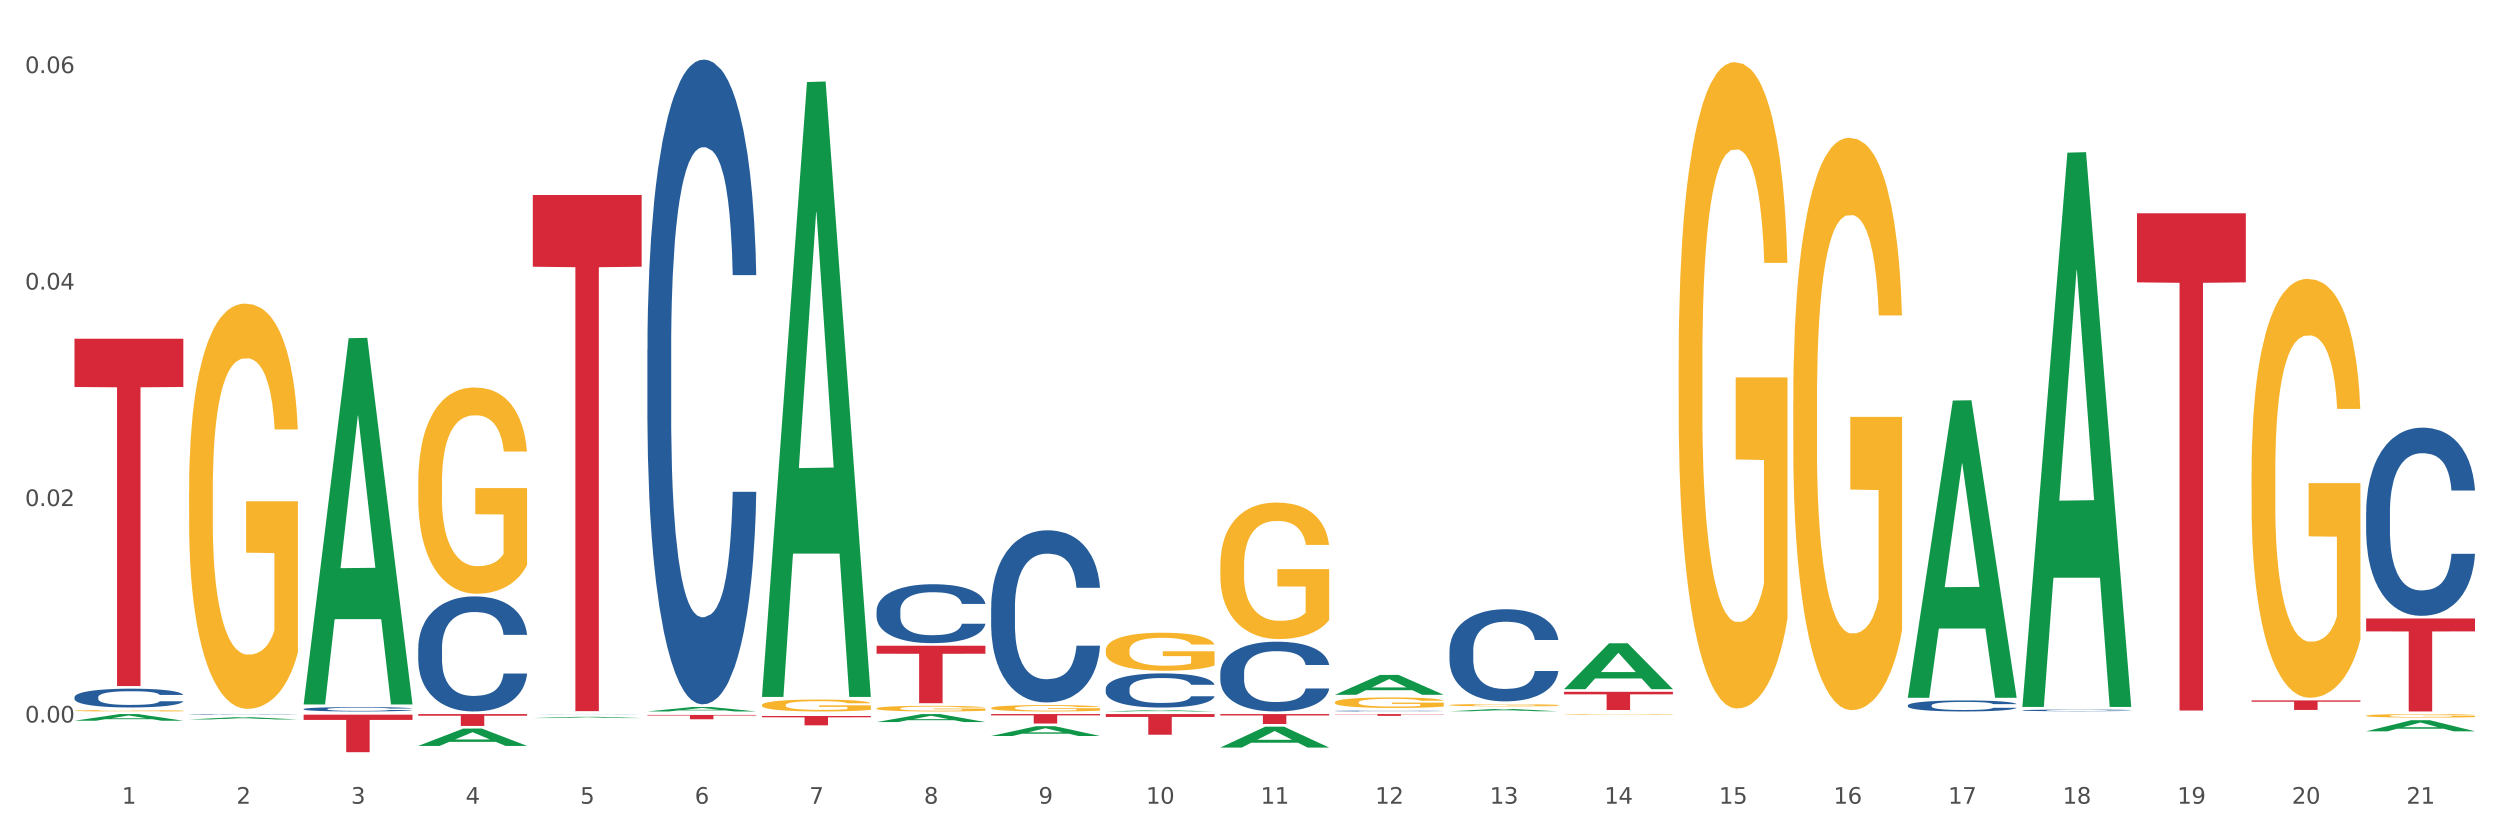 <?xml version="1.0" encoding="utf-8" standalone="no"?>
<!DOCTYPE svg PUBLIC "-//W3C//DTD SVG 1.1//EN"
  "http://www.w3.org/Graphics/SVG/1.1/DTD/svg11.dtd">
<svg xmlns:xlink="http://www.w3.org/1999/xlink" width="1080pt" height="360pt" viewBox="0 0 1080 360" xmlns="http://www.w3.org/2000/svg" version="1.1">
 <rect x="0" y="0" width="1080" height="360" fill="#333333" stroke="none"/>
 <defs>
  <style type="text/css">*{stroke-linejoin: round; stroke-linecap: butt}</style>
 </defs>
 <g id="figure_1">
  <g id="patch_1">
   <path d="M 0 360 
L 1080 360 
L 1080 0 
L 0 0 
z
" style="fill: #ffffff; stroke: #ffffff; stroke-linejoin: miter"/>
  </g>
  <g id="axes_1">
   <g id="matplotlib.axis_1">
    <g id="xtick_1">
     <g id="text_1">
      <!-- 1 -->
      <g style="fill: #4d4d4d" transform="translate(52.633 347.204) scale(0.096 -0.096)">
       <defs>
        <path id="DejaVuSans-31" d="M 794 531 
L 1825 531 
L 1825 4091 
L 703 3866 
L 703 4441 
L 1819 4666 
L 2450 4666 
L 2450 531 
L 3481 531 
L 3481 0 
L 794 0 
L 794 531 
z
" transform="scale(0.016)"/>
       </defs>
       <use xlink:href="#DejaVuSans-31"/>
      </g>
     </g>
    </g>
    <g id="xtick_2">
     <g id="text_2">
      <!-- 2 -->
      <g style="fill: #4d4d4d" transform="translate(102.133 347.204) scale(0.096 -0.096)">
       <defs>
        <path id="DejaVuSans-32" d="M 1228 531 
L 3431 531 
L 3431 0 
L 469 0 
L 469 531 
Q 828 903 1448 1529 
Q 2069 2156 2228 2338 
Q 2531 2678 2651 2914 
Q 2772 3150 2772 3378 
Q 2772 3750 2511 3984 
Q 2250 4219 1831 4219 
Q 1534 4219 1204 4116 
Q 875 4013 500 3803 
L 500 4441 
Q 881 4594 1212 4672 
Q 1544 4750 1819 4750 
Q 2544 4750 2975 4387 
Q 3406 4025 3406 3419 
Q 3406 3131 3298 2873 
Q 3191 2616 2906 2266 
Q 2828 2175 2409 1742 
Q 1991 1309 1228 531 
z
" transform="scale(0.016)"/>
       </defs>
       <use xlink:href="#DejaVuSans-32"/>
      </g>
     </g>
    </g>
    <g id="xtick_3">
     <g id="text_3">
      <!-- 3 -->
      <g style="fill: #4d4d4d" transform="translate(151.633 347.204) scale(0.096 -0.096)">
       <defs>
        <path id="DejaVuSans-33" d="M 2597 2516 
Q 3050 2419 3304 2112 
Q 3559 1806 3559 1356 
Q 3559 666 3084 287 
Q 2609 -91 1734 -91 
Q 1441 -91 1130 -33 
Q 819 25 488 141 
L 488 750 
Q 750 597 1062 519 
Q 1375 441 1716 441 
Q 2309 441 2620 675 
Q 2931 909 2931 1356 
Q 2931 1769 2642 2001 
Q 2353 2234 1838 2234 
L 1294 2234 
L 1294 2753 
L 1863 2753 
Q 2328 2753 2575 2939 
Q 2822 3125 2822 3475 
Q 2822 3834 2567 4026 
Q 2313 4219 1838 4219 
Q 1578 4219 1281 4162 
Q 984 4106 628 3988 
L 628 4550 
Q 988 4650 1302 4700 
Q 1616 4750 1894 4750 
Q 2613 4750 3031 4423 
Q 3450 4097 3450 3541 
Q 3450 3153 3228 2886 
Q 3006 2619 2597 2516 
z
" transform="scale(0.016)"/>
       </defs>
       <use xlink:href="#DejaVuSans-33"/>
      </g>
     </g>
    </g>
    <g id="xtick_4">
     <g id="text_4">
      <!-- 4 -->
      <g style="fill: #4d4d4d" transform="translate(201.133 347.204) scale(0.096 -0.096)">
       <defs>
        <path id="DejaVuSans-34" d="M 2419 4116 
L 825 1625 
L 2419 1625 
L 2419 4116 
z
M 2253 4666 
L 3047 4666 
L 3047 1625 
L 3713 1625 
L 3713 1100 
L 3047 1100 
L 3047 0 
L 2419 0 
L 2419 1100 
L 313 1100 
L 313 1709 
L 2253 4666 
z
" transform="scale(0.016)"/>
       </defs>
       <use xlink:href="#DejaVuSans-34"/>
      </g>
     </g>
    </g>
    <g id="xtick_5">
     <g id="text_5">
      <!-- 5 -->
      <g style="fill: #4d4d4d" transform="translate(250.633 347.204) scale(0.096 -0.096)">
       <defs>
        <path id="DejaVuSans-35" d="M 691 4666 
L 3169 4666 
L 3169 4134 
L 1269 4134 
L 1269 2991 
Q 1406 3038 1543 3061 
Q 1681 3084 1819 3084 
Q 2600 3084 3056 2656 
Q 3513 2228 3513 1497 
Q 3513 744 3044 326 
Q 2575 -91 1722 -91 
Q 1428 -91 1123 -41 
Q 819 9 494 109 
L 494 744 
Q 775 591 1075 516 
Q 1375 441 1709 441 
Q 2250 441 2565 725 
Q 2881 1009 2881 1497 
Q 2881 1984 2565 2268 
Q 2250 2553 1709 2553 
Q 1456 2553 1204 2497 
Q 953 2441 691 2322 
L 691 4666 
z
" transform="scale(0.016)"/>
       </defs>
       <use xlink:href="#DejaVuSans-35"/>
      </g>
     </g>
    </g>
    <g id="xtick_6">
     <g id="text_6">
      <!-- 6 -->
      <g style="fill: #4d4d4d" transform="translate(300.134 347.204) scale(0.096 -0.096)">
       <defs>
        <path id="DejaVuSans-36" d="M 2113 2584 
Q 1688 2584 1439 2293 
Q 1191 2003 1191 1497 
Q 1191 994 1439 701 
Q 1688 409 2113 409 
Q 2538 409 2786 701 
Q 3034 994 3034 1497 
Q 3034 2003 2786 2293 
Q 2538 2584 2113 2584 
z
M 3366 4563 
L 3366 3988 
Q 3128 4100 2886 4159 
Q 2644 4219 2406 4219 
Q 1781 4219 1451 3797 
Q 1122 3375 1075 2522 
Q 1259 2794 1537 2939 
Q 1816 3084 2150 3084 
Q 2853 3084 3261 2657 
Q 3669 2231 3669 1497 
Q 3669 778 3244 343 
Q 2819 -91 2113 -91 
Q 1303 -91 875 529 
Q 447 1150 447 2328 
Q 447 3434 972 4092 
Q 1497 4750 2381 4750 
Q 2619 4750 2861 4703 
Q 3103 4656 3366 4563 
z
" transform="scale(0.016)"/>
       </defs>
       <use xlink:href="#DejaVuSans-36"/>
      </g>
     </g>
    </g>
    <g id="xtick_7">
     <g id="text_7">
      <!-- 7 -->
      <g style="fill: #4d4d4d" transform="translate(349.634 347.204) scale(0.096 -0.096)">
       <defs>
        <path id="DejaVuSans-37" d="M 525 4666 
L 3525 4666 
L 3525 4397 
L 1831 0 
L 1172 0 
L 2766 4134 
L 525 4134 
L 525 4666 
z
" transform="scale(0.016)"/>
       </defs>
       <use xlink:href="#DejaVuSans-37"/>
      </g>
     </g>
    </g>
    <g id="xtick_8">
     <g id="text_8">
      <!-- 8 -->
      <g style="fill: #4d4d4d" transform="translate(399.134 347.204) scale(0.096 -0.096)">
       <defs>
        <path id="DejaVuSans-38" d="M 2034 2216 
Q 1584 2216 1326 1975 
Q 1069 1734 1069 1313 
Q 1069 891 1326 650 
Q 1584 409 2034 409 
Q 2484 409 2743 651 
Q 3003 894 3003 1313 
Q 3003 1734 2745 1975 
Q 2488 2216 2034 2216 
z
M 1403 2484 
Q 997 2584 770 2862 
Q 544 3141 544 3541 
Q 544 4100 942 4425 
Q 1341 4750 2034 4750 
Q 2731 4750 3128 4425 
Q 3525 4100 3525 3541 
Q 3525 3141 3298 2862 
Q 3072 2584 2669 2484 
Q 3125 2378 3379 2068 
Q 3634 1759 3634 1313 
Q 3634 634 3220 271 
Q 2806 -91 2034 -91 
Q 1263 -91 848 271 
Q 434 634 434 1313 
Q 434 1759 690 2068 
Q 947 2378 1403 2484 
z
M 1172 3481 
Q 1172 3119 1398 2916 
Q 1625 2713 2034 2713 
Q 2441 2713 2670 2916 
Q 2900 3119 2900 3481 
Q 2900 3844 2670 4047 
Q 2441 4250 2034 4250 
Q 1625 4250 1398 4047 
Q 1172 3844 1172 3481 
z
" transform="scale(0.016)"/>
       </defs>
       <use xlink:href="#DejaVuSans-38"/>
      </g>
     </g>
    </g>
    <g id="xtick_9">
     <g id="text_9">
      <!-- 9 -->
      <g style="fill: #4d4d4d" transform="translate(448.634 347.204) scale(0.096 -0.096)">
       <defs>
        <path id="DejaVuSans-39" d="M 703 97 
L 703 672 
Q 941 559 1184 500 
Q 1428 441 1663 441 
Q 2288 441 2617 861 
Q 2947 1281 2994 2138 
Q 2813 1869 2534 1725 
Q 2256 1581 1919 1581 
Q 1219 1581 811 2004 
Q 403 2428 403 3163 
Q 403 3881 828 4315 
Q 1253 4750 1959 4750 
Q 2769 4750 3195 4129 
Q 3622 3509 3622 2328 
Q 3622 1225 3098 567 
Q 2575 -91 1691 -91 
Q 1453 -91 1209 -44 
Q 966 3 703 97 
z
M 1959 2075 
Q 2384 2075 2632 2365 
Q 2881 2656 2881 3163 
Q 2881 3666 2632 3958 
Q 2384 4250 1959 4250 
Q 1534 4250 1286 3958 
Q 1038 3666 1038 3163 
Q 1038 2656 1286 2365 
Q 1534 2075 1959 2075 
z
" transform="scale(0.016)"/>
       </defs>
       <use xlink:href="#DejaVuSans-39"/>
      </g>
     </g>
    </g>
    <g id="xtick_10">
     <g id="text_10">
      <!-- 10 -->
      <g style="fill: #4d4d4d" transform="translate(495.079 347.204) scale(0.096 -0.096)">
       <defs>
        <path id="DejaVuSans-30" d="M 2034 4250 
Q 1547 4250 1301 3770 
Q 1056 3291 1056 2328 
Q 1056 1369 1301 889 
Q 1547 409 2034 409 
Q 2525 409 2770 889 
Q 3016 1369 3016 2328 
Q 3016 3291 2770 3770 
Q 2525 4250 2034 4250 
z
M 2034 4750 
Q 2819 4750 3233 4129 
Q 3647 3509 3647 2328 
Q 3647 1150 3233 529 
Q 2819 -91 2034 -91 
Q 1250 -91 836 529 
Q 422 1150 422 2328 
Q 422 3509 836 4129 
Q 1250 4750 2034 4750 
z
" transform="scale(0.016)"/>
       </defs>
       <use xlink:href="#DejaVuSans-31"/>
       <use xlink:href="#DejaVuSans-30" transform="translate(63.623 0)"/>
      </g>
     </g>
    </g>
    <g id="xtick_11">
     <g id="text_11">
      <!-- 11 -->
      <g style="fill: #4d4d4d" transform="translate(544.58 347.204) scale(0.096 -0.096)">
       <use xlink:href="#DejaVuSans-31"/>
       <use xlink:href="#DejaVuSans-31" transform="translate(63.623 0)"/>
      </g>
     </g>
    </g>
    <g id="xtick_12">
     <g id="text_12">
      <!-- 12 -->
      <g style="fill: #4d4d4d" transform="translate(594.08 347.204) scale(0.096 -0.096)">
       <use xlink:href="#DejaVuSans-31"/>
       <use xlink:href="#DejaVuSans-32" transform="translate(63.623 0)"/>
      </g>
     </g>
    </g>
    <g id="xtick_13">
     <g id="text_13">
      <!-- 13 -->
      <g style="fill: #4d4d4d" transform="translate(643.58 347.204) scale(0.096 -0.096)">
       <use xlink:href="#DejaVuSans-31"/>
       <use xlink:href="#DejaVuSans-33" transform="translate(63.623 0)"/>
      </g>
     </g>
    </g>
    <g id="xtick_14">
     <g id="text_14">
      <!-- 14 -->
      <g style="fill: #4d4d4d" transform="translate(693.08 347.204) scale(0.096 -0.096)">
       <use xlink:href="#DejaVuSans-31"/>
       <use xlink:href="#DejaVuSans-34" transform="translate(63.623 0)"/>
      </g>
     </g>
    </g>
    <g id="xtick_15">
     <g id="text_15">
      <!-- 15 -->
      <g style="fill: #4d4d4d" transform="translate(742.58 347.204) scale(0.096 -0.096)">
       <use xlink:href="#DejaVuSans-31"/>
       <use xlink:href="#DejaVuSans-35" transform="translate(63.623 0)"/>
      </g>
     </g>
    </g>
    <g id="xtick_16">
     <g id="text_16">
      <!-- 16 -->
      <g style="fill: #4d4d4d" transform="translate(792.08 347.204) scale(0.096 -0.096)">
       <use xlink:href="#DejaVuSans-31"/>
       <use xlink:href="#DejaVuSans-36" transform="translate(63.623 0)"/>
      </g>
     </g>
    </g>
    <g id="xtick_17">
     <g id="text_17">
      <!-- 17 -->
      <g style="fill: #4d4d4d" transform="translate(841.58 347.204) scale(0.096 -0.096)">
       <use xlink:href="#DejaVuSans-31"/>
       <use xlink:href="#DejaVuSans-37" transform="translate(63.623 0)"/>
      </g>
     </g>
    </g>
    <g id="xtick_18">
     <g id="text_18">
      <!-- 18 -->
      <g style="fill: #4d4d4d" transform="translate(891.08 347.204) scale(0.096 -0.096)">
       <use xlink:href="#DejaVuSans-31"/>
       <use xlink:href="#DejaVuSans-38" transform="translate(63.623 0)"/>
      </g>
     </g>
    </g>
    <g id="xtick_19">
     <g id="text_19">
      <!-- 19 -->
      <g style="fill: #4d4d4d" transform="translate(940.58 347.204) scale(0.096 -0.096)">
       <use xlink:href="#DejaVuSans-31"/>
       <use xlink:href="#DejaVuSans-39" transform="translate(63.623 0)"/>
      </g>
     </g>
    </g>
    <g id="xtick_20">
     <g id="text_20">
      <!-- 20 -->
      <g style="fill: #4d4d4d" transform="translate(990.08 347.204) scale(0.096 -0.096)">
       <use xlink:href="#DejaVuSans-32"/>
       <use xlink:href="#DejaVuSans-30" transform="translate(63.623 0)"/>
      </g>
     </g>
    </g>
    <g id="xtick_21">
     <g id="text_21">
      <!-- 21 -->
      <g style="fill: #4d4d4d" transform="translate(1039.58 347.204) scale(0.096 -0.096)">
       <use xlink:href="#DejaVuSans-32"/>
       <use xlink:href="#DejaVuSans-31" transform="translate(63.623 0)"/>
      </g>
     </g>
    </g>
    <g id="xtick_22"/>
    <g id="xtick_23"/>
    <g id="xtick_24"/>
    <g id="xtick_25"/>
    <g id="xtick_26"/>
    <g id="xtick_27"/>
    <g id="xtick_28"/>
    <g id="xtick_29"/>
    <g id="xtick_30"/>
    <g id="xtick_31"/>
    <g id="xtick_32"/>
    <g id="xtick_33"/>
    <g id="xtick_34"/>
    <g id="xtick_35"/>
    <g id="xtick_36"/>
    <g id="xtick_37"/>
    <g id="xtick_38"/>
    <g id="xtick_39"/>
    <g id="xtick_40"/>
    <g id="xtick_41"/>
   </g>
   <g id="matplotlib.axis_2">
    <g id="ytick_1">
     <g id="text_22">
      <!-- 0.00 -->
      <g style="fill: #4d4d4d" transform="translate(10.8 312.129) scale(0.096 -0.096)">
       <defs>
        <path id="DejaVuSans-2e" d="M 684 794 
L 1344 794 
L 1344 0 
L 684 0 
L 684 794 
z
" transform="scale(0.016)"/>
       </defs>
       <use xlink:href="#DejaVuSans-30"/>
       <use xlink:href="#DejaVuSans-2e" transform="translate(63.623 0)"/>
       <use xlink:href="#DejaVuSans-30" transform="translate(95.41 0)"/>
       <use xlink:href="#DejaVuSans-30" transform="translate(159.033 0)"/>
      </g>
     </g>
    </g>
    <g id="ytick_2">
     <g id="text_23">
      <!-- 0.02 -->
      <g style="fill: #4d4d4d" transform="translate(10.8 218.611) scale(0.096 -0.096)">
       <use xlink:href="#DejaVuSans-30"/>
       <use xlink:href="#DejaVuSans-2e" transform="translate(63.623 0)"/>
       <use xlink:href="#DejaVuSans-30" transform="translate(95.41 0)"/>
       <use xlink:href="#DejaVuSans-32" transform="translate(159.033 0)"/>
      </g>
     </g>
    </g>
    <g id="ytick_3">
     <g id="text_24">
      <!-- 0.04 -->
      <g style="fill: #4d4d4d" transform="translate(10.8 125.094) scale(0.096 -0.096)">
       <use xlink:href="#DejaVuSans-30"/>
       <use xlink:href="#DejaVuSans-2e" transform="translate(63.623 0)"/>
       <use xlink:href="#DejaVuSans-30" transform="translate(95.41 0)"/>
       <use xlink:href="#DejaVuSans-34" transform="translate(159.033 0)"/>
      </g>
     </g>
    </g>
    <g id="ytick_4">
     <g id="text_25">
      <!-- 0.06 -->
      <g style="fill: #4d4d4d" transform="translate(10.8 31.576) scale(0.096 -0.096)">
       <use xlink:href="#DejaVuSans-30"/>
       <use xlink:href="#DejaVuSans-2e" transform="translate(63.623 0)"/>
       <use xlink:href="#DejaVuSans-30" transform="translate(95.41 0)"/>
       <use xlink:href="#DejaVuSans-36" transform="translate(159.033 0)"/>
      </g>
     </g>
    </g>
    <g id="ytick_5"/>
    <g id="ytick_6"/>
    <g id="ytick_7"/>
   </g>
   <g id="PolyCollection_1">
    <path d="M 32.175 311.35 
L 32.223 311.347 
L 51.615 308.484 
L 59.663 308.481 
L 79.2 311.356 
L 69.892 311.356 
L 65.674 310.686 
L 45.652 310.686 
L 45.507 310.697 
L 41.435 311.356 
L 32.175 311.356 
L 32.175 311.35 
L 48.173 310.287 
L 63.153 310.284 
L 55.736 309.094 
L 55.639 309.089 
L 55.542 309.097 
L 48.125 310.284 
L 48.173 310.287 
L 32.175 311.35 
z
" clip-path="url(#p962d3319f7)" style="fill: #109648"/>
    <path d="M 279.675 150.905 
L 279.731 150.651 
L 279.731 143.529 
L 279.897 133.863 
L 280.509 116.058 
L 281.287 102.577 
L 282.621 86.806 
L 283.344 80.193 
L 284.289 72.816 
L 286.234 60.861 
L 288.457 50.687 
L 290.014 45.091 
L 291.181 41.53 
L 293.794 35.171 
L 295.294 32.373 
L 296.851 30.084 
L 298.185 28.557 
L 300.408 26.777 
L 302.187 26.014 
L 304.244 25.759 
L 305.967 26.014 
L 308.246 27.031 
L 311.581 30.084 
L 312.859 31.864 
L 314.582 34.916 
L 316.361 38.986 
L 317.806 43.056 
L 319.474 48.906 
L 321.197 56.537 
L 322.865 66.203 
L 324.032 75.106 
L 324.977 84.517 
L 325.811 95.963 
L 326.422 108.427 
L 326.7 118.856 
L 316.528 118.856 
L 316.25 109.444 
L 315.694 99.27 
L 315.138 92.402 
L 314.527 86.806 
L 313.582 80.447 
L 312.748 76.377 
L 311.359 71.544 
L 310.08 68.492 
L 309.024 66.712 
L 307.745 65.185 
L 305.022 63.659 
L 303.076 63.659 
L 301.853 64.168 
L 300.353 65.44 
L 299.074 67.22 
L 297.573 70.273 
L 296.406 73.579 
L 295.239 77.904 
L 294.572 80.956 
L 293.571 86.552 
L 292.904 91.13 
L 292.015 99.015 
L 291.515 104.611 
L 290.625 119.11 
L 290.236 129.793 
L 290.069 137.17 
L 289.958 145.309 
L 289.958 184.99 
L 290.292 202.795 
L 290.57 210.426 
L 291.014 219.074 
L 291.848 230.266 
L 293.071 241.203 
L 294.349 249.089 
L 295.406 253.921 
L 296.406 257.482 
L 297.407 260.28 
L 298.63 262.824 
L 299.63 264.35 
L 301.131 265.876 
L 302.91 266.639 
L 304.299 266.639 
L 307.134 265.368 
L 308.413 264.096 
L 309.635 262.315 
L 310.969 259.517 
L 312.026 256.465 
L 312.637 254.176 
L 313.637 249.343 
L 314.416 244.256 
L 315.083 238.405 
L 315.527 233.318 
L 316.028 225.687 
L 316.417 217.039 
L 316.528 212.461 
L 326.7 212.461 
L 326.478 221.618 
L 326.089 230.52 
L 325.31 242.475 
L 324.699 249.343 
L 323.754 257.737 
L 322.753 264.859 
L 321.364 272.744 
L 320.085 278.594 
L 318.751 283.682 
L 317.306 288.26 
L 314.694 294.619 
L 313.749 296.4 
L 311.748 299.452 
L 310.191 301.233 
L 307.912 303.013 
L 305.578 304.031 
L 303.132 304.285 
L 300.964 303.776 
L 298.574 302.25 
L 297.073 300.724 
L 295.406 298.435 
L 293.46 294.874 
L 291.626 290.549 
L 289.903 285.462 
L 288.291 279.612 
L 286.79 272.998 
L 284.844 262.061 
L 283.399 251.378 
L 282.343 241.458 
L 281.62 233.064 
L 280.898 222.381 
L 280.509 215.004 
L 279.897 197.199 
L 279.675 180.665 
L 279.675 150.905 
z
" clip-path="url(#p962d3319f7)" style="fill: #255c99"/>
    <path d="M 230.175 308.501 
L 230.231 308.501 
L 230.231 308.5 
L 230.397 308.498 
L 231.009 308.495 
L 231.787 308.493 
L 233.121 308.491 
L 233.844 308.49 
L 234.789 308.489 
L 236.734 308.487 
L 238.957 308.485 
L 240.514 308.484 
L 241.681 308.484 
L 244.294 308.483 
L 245.794 308.482 
L 247.351 308.482 
L 248.685 308.482 
L 250.908 308.482 
L 252.687 308.481 
L 254.744 308.481 
L 256.467 308.481 
L 258.746 308.482 
L 262.081 308.482 
L 263.359 308.482 
L 265.082 308.483 
L 266.861 308.483 
L 268.306 308.484 
L 269.974 308.485 
L 271.697 308.486 
L 273.365 308.488 
L 274.532 308.489 
L 275.477 308.491 
L 276.311 308.492 
L 276.922 308.494 
L 277.2 308.496 
L 267.028 308.496 
L 266.75 308.494 
L 266.194 308.493 
L 265.638 308.492 
L 265.027 308.491 
L 264.082 308.49 
L 263.248 308.489 
L 261.859 308.489 
L 260.58 308.488 
L 259.524 308.488 
L 258.245 308.488 
L 255.522 308.487 
L 253.576 308.487 
L 252.353 308.487 
L 250.853 308.488 
L 249.574 308.488 
L 248.073 308.488 
L 246.906 308.489 
L 245.739 308.49 
L 245.072 308.49 
L 244.071 308.491 
L 243.404 308.492 
L 242.515 308.493 
L 242.015 308.494 
L 241.125 308.496 
L 240.736 308.498 
L 240.569 308.499 
L 240.458 308.5 
L 240.458 308.506 
L 240.792 308.509 
L 241.07 308.51 
L 241.514 308.511 
L 242.348 308.513 
L 243.571 308.515 
L 244.849 308.516 
L 245.906 308.517 
L 246.906 308.517 
L 247.907 308.518 
L 249.13 308.518 
L 250.13 308.518 
L 251.631 308.519 
L 253.41 308.519 
L 254.799 308.519 
L 257.634 308.519 
L 258.913 308.518 
L 260.135 308.518 
L 261.469 308.518 
L 262.526 308.517 
L 263.137 308.517 
L 264.137 308.516 
L 264.916 308.515 
L 265.583 308.514 
L 266.027 308.514 
L 266.528 308.512 
L 266.917 308.511 
L 267.028 308.51 
L 277.2 308.51 
L 276.978 308.512 
L 276.589 308.513 
L 275.81 308.515 
L 275.199 308.516 
L 274.254 308.517 
L 273.253 308.518 
L 271.864 308.52 
L 270.585 308.521 
L 269.251 308.521 
L 267.806 308.522 
L 265.194 308.523 
L 264.249 308.523 
L 262.248 308.524 
L 260.691 308.524 
L 258.412 308.524 
L 256.078 308.525 
L 253.632 308.525 
L 251.464 308.525 
L 249.074 308.524 
L 247.573 308.524 
L 245.906 308.524 
L 243.96 308.523 
L 242.126 308.522 
L 240.403 308.522 
L 238.791 308.521 
L 237.29 308.52 
L 235.344 308.518 
L 233.899 308.516 
L 232.843 308.515 
L 232.12 308.514 
L 231.398 308.512 
L 231.009 308.511 
L 230.397 308.508 
L 230.175 308.505 
L 230.175 308.501 
z
" clip-path="url(#p962d3319f7)" style="fill: #255c99"/>
    <path d="M 180.675 279.978 
L 180.731 279.932 
L 180.731 278.661 
L 180.897 276.936 
L 181.509 273.758 
L 182.287 271.353 
L 183.621 268.538 
L 184.344 267.358 
L 185.289 266.041 
L 187.234 263.908 
L 189.457 262.092 
L 191.014 261.093 
L 192.181 260.458 
L 194.794 259.323 
L 196.294 258.824 
L 197.851 258.415 
L 199.185 258.143 
L 201.408 257.825 
L 203.187 257.689 
L 205.244 257.643 
L 206.967 257.689 
L 209.246 257.87 
L 212.581 258.415 
L 213.859 258.733 
L 215.582 259.278 
L 217.361 260.004 
L 218.806 260.73 
L 220.474 261.774 
L 222.197 263.136 
L 223.865 264.861 
L 225.032 266.45 
L 225.977 268.13 
L 226.811 270.172 
L 227.422 272.397 
L 227.7 274.258 
L 217.528 274.258 
L 217.25 272.578 
L 216.694 270.762 
L 216.138 269.537 
L 215.527 268.538 
L 214.582 267.403 
L 213.748 266.677 
L 212.359 265.814 
L 211.08 265.27 
L 210.024 264.952 
L 208.745 264.68 
L 206.022 264.407 
L 204.076 264.407 
L 202.853 264.498 
L 201.353 264.725 
L 200.074 265.043 
L 198.573 265.587 
L 197.406 266.178 
L 196.239 266.949 
L 195.572 267.494 
L 194.571 268.493 
L 193.904 269.31 
L 193.015 270.717 
L 192.515 271.716 
L 191.625 274.303 
L 191.236 276.21 
L 191.069 277.526 
L 190.958 278.979 
L 190.958 286.06 
L 191.292 289.238 
L 191.57 290.6 
L 192.014 292.143 
L 192.848 294.141 
L 194.071 296.093 
L 195.349 297.5 
L 196.406 298.362 
L 197.406 298.998 
L 198.407 299.497 
L 199.63 299.951 
L 200.63 300.224 
L 202.131 300.496 
L 203.91 300.632 
L 205.299 300.632 
L 208.134 300.405 
L 209.412 300.178 
L 210.635 299.86 
L 211.969 299.361 
L 213.026 298.816 
L 213.637 298.408 
L 214.637 297.545 
L 215.416 296.637 
L 216.083 295.593 
L 216.527 294.685 
L 217.028 293.324 
L 217.417 291.78 
L 217.528 290.963 
L 227.7 290.963 
L 227.478 292.597 
L 227.089 294.186 
L 226.31 296.32 
L 225.699 297.545 
L 224.754 299.043 
L 223.753 300.314 
L 222.364 301.722 
L 221.085 302.766 
L 219.751 303.674 
L 218.306 304.491 
L 215.694 305.626 
L 214.749 305.943 
L 212.748 306.488 
L 211.191 306.806 
L 208.912 307.124 
L 206.578 307.305 
L 204.132 307.351 
L 201.964 307.26 
L 199.574 306.987 
L 198.073 306.715 
L 196.406 306.306 
L 194.46 305.671 
L 192.626 304.899 
L 190.903 303.991 
L 189.291 302.947 
L 187.79 301.767 
L 185.844 299.815 
L 184.399 297.908 
L 183.343 296.138 
L 182.62 294.64 
L 181.898 292.733 
L 181.509 291.417 
L 180.897 288.239 
L 180.675 285.289 
L 180.675 279.978 
z
" clip-path="url(#p962d3319f7)" style="fill: #255c99"/>
    <path d="M 131.175 306.312 
L 131.231 306.31 
L 131.231 306.262 
L 131.397 306.196 
L 132.009 306.076 
L 132.787 305.984 
L 134.121 305.877 
L 134.844 305.833 
L 135.789 305.783 
L 137.734 305.702 
L 139.957 305.633 
L 141.514 305.595 
L 142.681 305.571 
L 145.294 305.528 
L 146.794 305.509 
L 148.351 305.493 
L 149.685 305.483 
L 151.908 305.471 
L 153.687 305.466 
L 155.744 305.464 
L 157.467 305.466 
L 159.746 305.473 
L 163.081 305.493 
L 164.359 305.505 
L 166.082 305.526 
L 167.861 305.553 
L 169.306 305.581 
L 170.974 305.621 
L 172.697 305.672 
L 174.365 305.738 
L 175.532 305.798 
L 176.477 305.862 
L 177.311 305.939 
L 177.922 306.024 
L 178.2 306.095 
L 168.028 306.095 
L 167.75 306.031 
L 167.194 305.962 
L 166.638 305.915 
L 166.027 305.877 
L 165.082 305.834 
L 164.248 305.807 
L 162.859 305.774 
L 161.58 305.753 
L 160.524 305.741 
L 159.245 305.731 
L 156.522 305.721 
L 154.576 305.721 
L 153.353 305.724 
L 151.853 305.733 
L 150.574 305.745 
L 149.073 305.765 
L 147.906 305.788 
L 146.739 305.817 
L 146.072 305.838 
L 145.071 305.876 
L 144.404 305.907 
L 143.515 305.96 
L 143.015 305.998 
L 142.125 306.096 
L 141.736 306.169 
L 141.569 306.219 
L 141.458 306.274 
L 141.458 306.542 
L 141.792 306.663 
L 142.07 306.715 
L 142.514 306.773 
L 143.348 306.849 
L 144.571 306.923 
L 145.849 306.977 
L 146.906 307.009 
L 147.906 307.034 
L 148.907 307.052 
L 150.13 307.07 
L 151.13 307.08 
L 152.631 307.09 
L 154.41 307.096 
L 155.799 307.096 
L 158.634 307.087 
L 159.912 307.078 
L 161.135 307.066 
L 162.469 307.047 
L 163.526 307.027 
L 164.137 307.011 
L 165.137 306.978 
L 165.916 306.944 
L 166.583 306.904 
L 167.027 306.87 
L 167.528 306.818 
L 167.917 306.76 
L 168.028 306.729 
L 178.2 306.729 
L 177.978 306.791 
L 177.589 306.851 
L 176.81 306.932 
L 176.199 306.978 
L 175.254 307.035 
L 174.253 307.083 
L 172.864 307.137 
L 171.585 307.177 
L 170.251 307.211 
L 168.806 307.242 
L 166.194 307.285 
L 165.249 307.297 
L 163.248 307.318 
L 161.691 307.33 
L 159.412 307.342 
L 157.078 307.349 
L 154.632 307.351 
L 152.464 307.347 
L 150.074 307.337 
L 148.573 307.326 
L 146.906 307.311 
L 144.96 307.287 
L 143.126 307.258 
L 141.403 307.223 
L 139.791 307.183 
L 138.29 307.139 
L 136.344 307.065 
L 134.899 306.992 
L 133.843 306.925 
L 133.12 306.868 
L 132.398 306.796 
L 132.009 306.746 
L 131.397 306.625 
L 131.175 306.513 
L 131.175 306.312 
z
" clip-path="url(#p962d3319f7)" style="fill: #255c99"/>
    <path d="M 81.675 308.593 
L 81.731 308.593 
L 81.731 308.587 
L 81.897 308.578 
L 82.509 308.562 
L 83.287 308.55 
L 84.621 308.536 
L 85.344 308.53 
L 86.289 308.523 
L 88.234 308.513 
L 90.457 308.504 
L 92.014 308.499 
L 93.181 308.496 
L 95.794 308.49 
L 97.294 308.487 
L 98.851 308.485 
L 100.185 308.484 
L 102.408 308.482 
L 104.187 308.482 
L 106.244 308.481 
L 107.967 308.482 
L 110.246 308.483 
L 113.581 308.485 
L 114.859 308.487 
L 116.582 308.49 
L 118.361 308.493 
L 119.806 308.497 
L 121.474 308.502 
L 123.197 308.509 
L 124.865 308.518 
L 126.032 308.526 
L 126.977 308.534 
L 127.811 308.544 
L 128.422 308.555 
L 128.7 308.565 
L 118.528 308.565 
L 118.25 308.556 
L 117.694 308.547 
L 117.138 308.541 
L 116.527 308.536 
L 115.582 308.53 
L 114.748 308.527 
L 113.359 308.522 
L 112.08 308.52 
L 111.024 308.518 
L 109.745 308.517 
L 107.022 308.515 
L 105.076 308.515 
L 103.853 308.516 
L 102.353 308.517 
L 101.074 308.518 
L 99.573 308.521 
L 98.406 308.524 
L 97.239 308.528 
L 96.572 308.531 
L 95.571 308.536 
L 94.904 308.54 
L 94.015 308.547 
L 93.515 308.552 
L 92.625 308.565 
L 92.236 308.574 
L 92.069 308.581 
L 91.958 308.588 
L 91.958 308.624 
L 92.292 308.64 
L 92.57 308.646 
L 93.014 308.654 
L 93.848 308.664 
L 95.071 308.674 
L 96.349 308.681 
L 97.406 308.685 
L 98.406 308.688 
L 99.407 308.691 
L 100.63 308.693 
L 101.63 308.695 
L 103.131 308.696 
L 104.91 308.697 
L 106.299 308.697 
L 109.134 308.695 
L 110.412 308.694 
L 111.635 308.693 
L 112.969 308.69 
L 114.026 308.688 
L 114.637 308.685 
L 115.638 308.681 
L 116.416 308.677 
L 117.083 308.671 
L 117.527 308.667 
L 118.028 308.66 
L 118.417 308.652 
L 118.528 308.648 
L 128.7 308.648 
L 128.478 308.656 
L 128.089 308.664 
L 127.31 308.675 
L 126.699 308.681 
L 125.754 308.689 
L 124.753 308.695 
L 123.364 308.702 
L 122.085 308.707 
L 120.751 308.712 
L 119.306 308.716 
L 116.694 308.722 
L 115.749 308.723 
L 113.748 308.726 
L 112.191 308.728 
L 109.912 308.729 
L 107.578 308.73 
L 105.132 308.73 
L 102.964 308.73 
L 100.574 308.728 
L 99.073 308.727 
L 97.406 308.725 
L 95.46 308.722 
L 93.626 308.718 
L 91.903 308.713 
L 90.291 308.708 
L 88.79 308.702 
L 86.844 308.693 
L 85.399 308.683 
L 84.343 308.674 
L 83.62 308.667 
L 82.898 308.657 
L 82.509 308.65 
L 81.897 308.635 
L 81.675 308.62 
L 81.675 308.593 
z
" clip-path="url(#p962d3319f7)" style="fill: #255c99"/>
    <path d="M 32.175 301.154 
L 32.231 301.146 
L 32.231 300.939 
L 32.397 300.658 
L 33.009 300.139 
L 33.787 299.747 
L 35.121 299.287 
L 35.844 299.095 
L 36.789 298.88 
L 38.734 298.532 
L 40.957 298.236 
L 42.514 298.073 
L 43.681 297.969 
L 46.294 297.784 
L 47.794 297.703 
L 49.351 297.636 
L 50.685 297.591 
L 52.908 297.54 
L 54.687 297.517 
L 56.744 297.51 
L 58.467 297.517 
L 60.746 297.547 
L 64.081 297.636 
L 65.359 297.688 
L 67.082 297.777 
L 68.861 297.895 
L 70.306 298.014 
L 71.974 298.184 
L 73.697 298.406 
L 75.365 298.688 
L 76.532 298.947 
L 77.477 299.221 
L 78.311 299.554 
L 78.922 299.917 
L 79.2 300.221 
L 69.028 300.221 
L 68.75 299.947 
L 68.194 299.65 
L 67.638 299.45 
L 67.027 299.287 
L 66.082 299.102 
L 65.248 298.984 
L 63.859 298.843 
L 62.58 298.754 
L 61.524 298.702 
L 60.245 298.658 
L 57.522 298.614 
L 55.576 298.614 
L 54.353 298.628 
L 52.853 298.665 
L 51.574 298.717 
L 50.073 298.806 
L 48.906 298.902 
L 47.739 299.028 
L 47.072 299.117 
L 46.071 299.28 
L 45.404 299.413 
L 44.515 299.643 
L 44.015 299.806 
L 43.125 300.228 
L 42.736 300.539 
L 42.569 300.754 
L 42.458 300.991 
L 42.458 302.146 
L 42.792 302.665 
L 43.07 302.887 
L 43.514 303.139 
L 44.348 303.464 
L 45.571 303.783 
L 46.849 304.012 
L 47.906 304.153 
L 48.906 304.257 
L 49.907 304.338 
L 51.13 304.412 
L 52.13 304.457 
L 53.631 304.501 
L 55.41 304.523 
L 56.799 304.523 
L 59.634 304.486 
L 60.913 304.449 
L 62.135 304.398 
L 63.469 304.316 
L 64.526 304.227 
L 65.137 304.161 
L 66.138 304.02 
L 66.916 303.872 
L 67.583 303.701 
L 68.027 303.553 
L 68.528 303.331 
L 68.917 303.079 
L 69.028 302.946 
L 79.2 302.946 
L 78.978 303.213 
L 78.589 303.472 
L 77.81 303.82 
L 77.199 304.02 
L 76.254 304.264 
L 75.253 304.472 
L 73.864 304.701 
L 72.585 304.872 
L 71.251 305.02 
L 69.806 305.153 
L 67.194 305.338 
L 66.249 305.39 
L 64.248 305.479 
L 62.691 305.531 
L 60.412 305.582 
L 58.078 305.612 
L 55.632 305.62 
L 53.464 305.605 
L 51.074 305.56 
L 49.573 305.516 
L 47.906 305.449 
L 45.96 305.346 
L 44.126 305.22 
L 42.403 305.071 
L 40.791 304.901 
L 39.29 304.709 
L 37.344 304.39 
L 35.899 304.079 
L 34.843 303.79 
L 34.12 303.546 
L 33.398 303.235 
L 33.009 303.02 
L 32.397 302.502 
L 32.175 302.02 
L 32.175 301.154 
z
" clip-path="url(#p962d3319f7)" style="fill: #255c99"/>
    <path d="M 32.175 146.325 
L 79.2 146.325 
L 79.2 167.178 
L 60.702 167.319 
L 60.702 296.379 
L 50.562 296.379 
L 50.562 167.319 
L 32.175 167.178 
L 32.175 146.466 
L 32.175 146.325 
z
" clip-path="url(#p962d3319f7)" style="fill: #d62839"/>
    <path d="M 131.175 308.749 
L 178.2 308.749 
L 178.2 311.001 
L 159.702 311.016 
L 159.702 324.95 
L 149.562 324.95 
L 149.562 311.016 
L 131.175 311.001 
L 131.175 308.765 
L 131.175 308.749 
z
" clip-path="url(#p962d3319f7)" style="fill: #d62839"/>
    <path d="M 180.675 308.481 
L 227.7 308.481 
L 227.7 309.194 
L 209.202 309.198 
L 209.202 313.606 
L 199.062 313.606 
L 199.062 309.198 
L 180.675 309.194 
L 180.675 308.486 
L 180.675 308.481 
z
" clip-path="url(#p962d3319f7)" style="fill: #d62839"/>
    <path d="M 230.175 84.242 
L 277.2 84.242 
L 277.2 115.227 
L 258.702 115.437 
L 258.702 307.211 
L 248.562 307.211 
L 248.562 115.437 
L 230.175 115.227 
L 230.175 84.451 
L 230.175 84.242 
z
" clip-path="url(#p962d3319f7)" style="fill: #d62839"/>
    <path d="M 279.675 308.862 
L 326.7 308.862 
L 326.7 309.122 
L 308.202 309.124 
L 308.202 310.734 
L 298.062 310.734 
L 298.062 309.124 
L 279.675 309.122 
L 279.675 308.864 
L 279.675 308.862 
z
" clip-path="url(#p962d3319f7)" style="fill: #d62839"/>
    <path d="M 329.175 309.31 
L 376.2 309.31 
L 376.2 309.872 
L 357.702 309.876 
L 357.702 313.355 
L 347.562 313.355 
L 347.562 309.876 
L 329.175 309.872 
L 329.175 309.314 
L 329.175 309.31 
z
" clip-path="url(#p962d3319f7)" style="fill: #d62839"/>
    <path d="M 378.675 278.968 
L 425.7 278.968 
L 425.7 282.416 
L 407.202 282.439 
L 407.202 303.78 
L 397.062 303.78 
L 397.062 282.439 
L 378.675 282.416 
L 378.675 278.991 
L 378.675 278.968 
z
" clip-path="url(#p962d3319f7)" style="fill: #d62839"/>
    <path d="M 428.175 308.481 
L 475.2 308.481 
L 475.2 309.051 
L 456.702 309.054 
L 456.702 312.577 
L 446.562 312.577 
L 446.562 309.054 
L 428.175 309.051 
L 428.175 308.485 
L 428.175 308.481 
z
" clip-path="url(#p962d3319f7)" style="fill: #d62839"/>
    <path d="M 477.675 308.481 
L 524.7 308.481 
L 524.7 309.721 
L 506.202 309.729 
L 506.202 317.401 
L 496.062 317.401 
L 496.062 309.729 
L 477.675 309.721 
L 477.675 308.49 
L 477.675 308.481 
z
" clip-path="url(#p962d3319f7)" style="fill: #d62839"/>
    <path d="M 527.175 308.481 
L 574.2 308.481 
L 574.2 309.078 
L 555.702 309.082 
L 555.702 312.774 
L 545.562 312.774 
L 545.562 309.082 
L 527.175 309.078 
L 527.175 308.485 
L 527.175 308.481 
z
" clip-path="url(#p962d3319f7)" style="fill: #d62839"/>
    <path d="M 576.675 308.481 
L 623.7 308.481 
L 623.7 308.587 
L 605.202 308.588 
L 605.202 309.241 
L 595.062 309.241 
L 595.062 308.588 
L 576.675 308.587 
L 576.675 308.482 
L 576.675 308.481 
z
" clip-path="url(#p962d3319f7)" style="fill: #d62839"/>
    <path d="M 675.675 298.853 
L 722.7 298.853 
L 722.7 299.946 
L 704.202 299.953 
L 704.202 306.714 
L 694.062 306.714 
L 694.062 299.953 
L 675.675 299.946 
L 675.675 298.861 
L 675.675 298.853 
z
" clip-path="url(#p962d3319f7)" style="fill: #d62839"/>
    <path d="M 32.175 307.028 
L 32.231 307.027 
L 32.231 307.007 
L 32.342 306.99 
L 32.897 306.949 
L 33.73 306.915 
L 34.34 306.897 
L 34.951 306.882 
L 35.673 306.868 
L 36.561 306.852 
L 38.171 306.83 
L 39.17 306.818 
L 40.392 306.806 
L 42.613 306.789 
L 44.223 306.779 
L 45.888 306.771 
L 48.609 306.761 
L 50.385 306.756 
L 52.273 306.753 
L 54.549 306.751 
L 56.27 306.75 
L 60.046 306.752 
L 63.266 306.757 
L 64.82 306.761 
L 66.819 306.767 
L 67.874 306.772 
L 69.595 306.781 
L 71.372 306.792 
L 72.593 306.802 
L 74.425 306.821 
L 75.813 306.839 
L 77.09 306.862 
L 77.756 306.878 
L 78.256 306.893 
L 78.7 306.91 
L 79.144 306.937 
L 69.151 306.937 
L 68.762 306.918 
L 68.152 306.899 
L 67.263 306.882 
L 66.486 306.871 
L 65.154 306.857 
L 63.932 306.849 
L 62.655 306.842 
L 61.101 306.836 
L 59.879 306.834 
L 58.158 306.832 
L 54.771 306.832 
L 52.495 306.836 
L 50.941 306.842 
L 49.941 306.847 
L 49.053 306.852 
L 48.054 306.86 
L 46.888 306.872 
L 46.055 306.882 
L 45.222 306.895 
L 44.556 306.908 
L 43.945 306.924 
L 43.445 306.94 
L 43.057 306.957 
L 42.724 306.978 
L 42.446 307.012 
L 42.446 307.087 
L 42.557 307.104 
L 42.835 307.127 
L 43.168 307.144 
L 43.723 307.164 
L 44.223 307.178 
L 45.167 307.198 
L 46.221 307.214 
L 47.054 307.224 
L 47.887 307.233 
L 49.331 307.245 
L 50.941 307.255 
L 52.329 307.261 
L 54.216 307.267 
L 55.493 307.269 
L 56.604 307.27 
L 59.324 307.27 
L 61.267 307.268 
L 63.432 307.264 
L 65.098 307.26 
L 66.486 307.254 
L 68.041 307.244 
L 69.04 307.234 
L 69.04 307.12 
L 56.826 307.119 
L 56.826 307.043 
L 79.2 307.043 
L 79.2 307.267 
L 78.256 307.278 
L 77.201 307.289 
L 76.091 307.298 
L 74.425 307.309 
L 72.427 307.32 
L 70.65 307.328 
L 68.762 307.335 
L 66.542 307.341 
L 63.655 307.346 
L 61.878 307.348 
L 59.657 307.35 
L 57.048 307.351 
L 54.771 307.349 
L 52.551 307.347 
L 50.219 307.342 
L 47.943 307.335 
L 46.221 307.328 
L 44.5 307.319 
L 42.668 307.307 
L 41.225 307.296 
L 40.114 307.286 
L 38.893 307.274 
L 37.56 307.257 
L 36.561 307.243 
L 35.673 307.227 
L 34.729 307.207 
L 34.063 307.191 
L 33.396 307.169 
L 33.008 307.153 
L 32.564 307.129 
L 32.231 307.094 
L 32.175 307.028 
z
" clip-path="url(#p962d3319f7)" style="fill: #f7b32b"/>
    <path d="M 378.675 263.82 
L 378.731 263.797 
L 378.731 263.146 
L 378.897 262.263 
L 379.509 260.636 
L 380.287 259.404 
L 381.621 257.962 
L 382.344 257.358 
L 383.289 256.684 
L 385.234 255.591 
L 387.457 254.662 
L 389.014 254.15 
L 390.181 253.825 
L 392.794 253.244 
L 394.294 252.988 
L 395.851 252.779 
L 397.185 252.639 
L 399.408 252.477 
L 401.187 252.407 
L 403.244 252.384 
L 404.967 252.407 
L 407.246 252.5 
L 410.581 252.779 
L 411.859 252.941 
L 413.582 253.22 
L 415.361 253.592 
L 416.806 253.964 
L 418.474 254.499 
L 420.197 255.196 
L 421.865 256.08 
L 423.032 256.893 
L 423.977 257.753 
L 424.811 258.799 
L 425.422 259.938 
L 425.7 260.891 
L 415.528 260.891 
L 415.25 260.031 
L 414.694 259.101 
L 414.138 258.474 
L 413.527 257.962 
L 412.582 257.381 
L 411.748 257.009 
L 410.359 256.568 
L 409.08 256.289 
L 408.024 256.126 
L 406.745 255.987 
L 404.022 255.847 
L 402.076 255.847 
L 400.853 255.894 
L 399.353 256.01 
L 398.074 256.173 
L 396.573 256.451 
L 395.406 256.754 
L 394.239 257.149 
L 393.572 257.428 
L 392.571 257.939 
L 391.904 258.358 
L 391.015 259.078 
L 390.515 259.59 
L 389.625 260.914 
L 389.236 261.891 
L 389.069 262.565 
L 388.958 263.309 
L 388.958 266.935 
L 389.292 268.562 
L 389.57 269.259 
L 390.014 270.05 
L 390.848 271.072 
L 392.071 272.072 
L 393.349 272.793 
L 394.406 273.234 
L 395.406 273.56 
L 396.407 273.815 
L 397.63 274.048 
L 398.63 274.187 
L 400.131 274.327 
L 401.91 274.396 
L 403.299 274.396 
L 406.134 274.28 
L 407.413 274.164 
L 408.635 274.001 
L 409.969 273.746 
L 411.026 273.467 
L 411.637 273.257 
L 412.637 272.816 
L 413.416 272.351 
L 414.083 271.816 
L 414.527 271.351 
L 415.028 270.654 
L 415.417 269.864 
L 415.528 269.445 
L 425.7 269.445 
L 425.478 270.282 
L 425.089 271.096 
L 424.31 272.188 
L 423.699 272.816 
L 422.754 273.583 
L 421.753 274.234 
L 420.364 274.954 
L 419.085 275.489 
L 417.751 275.954 
L 416.306 276.372 
L 413.694 276.953 
L 412.749 277.116 
L 410.748 277.395 
L 409.191 277.558 
L 406.912 277.72 
L 404.578 277.813 
L 402.132 277.837 
L 399.964 277.79 
L 397.574 277.651 
L 396.073 277.511 
L 394.406 277.302 
L 392.46 276.977 
L 390.626 276.581 
L 388.903 276.117 
L 387.291 275.582 
L 385.79 274.978 
L 383.844 273.978 
L 382.399 273.002 
L 381.343 272.095 
L 380.62 271.328 
L 379.898 270.352 
L 379.509 269.678 
L 378.897 268.051 
L 378.675 266.54 
L 378.675 263.82 
z
" clip-path="url(#p962d3319f7)" style="fill: #255c99"/>
    <path d="M 972.675 302.576 
L 1019.7 302.576 
L 1019.7 303.146 
L 1001.202 303.15 
L 1001.202 306.679 
L 991.062 306.679 
L 991.062 303.15 
L 972.675 303.146 
L 972.675 302.58 
L 972.675 302.576 
z
" clip-path="url(#p962d3319f7)" style="fill: #d62839"/>
    <path d="M 428.175 262.502 
L 428.231 262.434 
L 428.231 260.532 
L 428.397 257.951 
L 429.009 253.196 
L 429.787 249.596 
L 431.121 245.385 
L 431.844 243.619 
L 432.789 241.649 
L 434.734 238.456 
L 436.957 235.739 
L 438.514 234.245 
L 439.681 233.294 
L 442.294 231.596 
L 443.794 230.849 
L 445.351 230.237 
L 446.685 229.83 
L 448.908 229.354 
L 450.687 229.151 
L 452.744 229.083 
L 454.467 229.151 
L 456.746 229.422 
L 460.081 230.237 
L 461.359 230.713 
L 463.082 231.528 
L 464.861 232.615 
L 466.306 233.702 
L 467.974 235.264 
L 469.697 237.302 
L 471.365 239.883 
L 472.532 242.26 
L 473.477 244.773 
L 474.311 247.83 
L 474.922 251.158 
L 475.2 253.943 
L 465.028 253.943 
L 464.75 251.43 
L 464.194 248.713 
L 463.638 246.879 
L 463.027 245.385 
L 462.082 243.687 
L 461.248 242.6 
L 459.859 241.309 
L 458.58 240.494 
L 457.524 240.019 
L 456.245 239.611 
L 453.522 239.204 
L 451.576 239.204 
L 450.353 239.339 
L 448.853 239.679 
L 447.574 240.154 
L 446.073 240.97 
L 444.906 241.853 
L 443.739 243.007 
L 443.072 243.822 
L 442.071 245.317 
L 441.404 246.539 
L 440.515 248.645 
L 440.015 250.139 
L 439.125 254.011 
L 438.736 256.864 
L 438.569 258.834 
L 438.458 261.007 
L 438.458 271.604 
L 438.792 276.358 
L 439.07 278.396 
L 439.514 280.706 
L 440.348 283.694 
L 441.571 286.615 
L 442.849 288.721 
L 443.906 290.011 
L 444.906 290.962 
L 445.907 291.709 
L 447.13 292.389 
L 448.13 292.796 
L 449.631 293.204 
L 451.41 293.407 
L 452.799 293.407 
L 455.634 293.068 
L 456.913 292.728 
L 458.135 292.253 
L 459.469 291.506 
L 460.526 290.69 
L 461.137 290.079 
L 462.137 288.789 
L 462.916 287.43 
L 463.583 285.868 
L 464.027 284.509 
L 464.528 282.472 
L 464.917 280.162 
L 465.028 278.94 
L 475.2 278.94 
L 474.978 281.385 
L 474.589 283.762 
L 473.81 286.955 
L 473.199 288.789 
L 472.254 291.03 
L 471.253 292.932 
L 469.864 295.038 
L 468.585 296.6 
L 467.251 297.958 
L 465.806 299.181 
L 463.194 300.879 
L 462.249 301.355 
L 460.248 302.17 
L 458.691 302.645 
L 456.412 303.121 
L 454.078 303.392 
L 451.632 303.46 
L 449.464 303.324 
L 447.074 302.917 
L 445.573 302.509 
L 443.906 301.898 
L 441.96 300.947 
L 440.126 299.792 
L 438.403 298.434 
L 436.791 296.872 
L 435.29 295.106 
L 433.344 292.185 
L 431.899 289.332 
L 430.843 286.683 
L 430.12 284.441 
L 429.398 281.589 
L 429.009 279.619 
L 428.397 274.864 
L 428.175 270.449 
L 428.175 262.502 
z
" clip-path="url(#p962d3319f7)" style="fill: #255c99"/>
    <path d="M 527.175 290.753 
L 527.231 290.726 
L 527.231 289.955 
L 527.397 288.909 
L 528.009 286.982 
L 528.787 285.523 
L 530.121 283.817 
L 530.844 283.101 
L 531.789 282.303 
L 533.734 281.009 
L 535.957 279.908 
L 537.514 279.303 
L 538.681 278.918 
L 541.294 278.229 
L 542.794 277.927 
L 544.351 277.679 
L 545.685 277.514 
L 547.908 277.321 
L 549.687 277.239 
L 551.744 277.211 
L 553.467 277.239 
L 555.746 277.349 
L 559.081 277.679 
L 560.359 277.872 
L 562.082 278.202 
L 563.861 278.642 
L 565.306 279.083 
L 566.974 279.716 
L 568.697 280.542 
L 570.365 281.587 
L 571.532 282.551 
L 572.477 283.569 
L 573.311 284.808 
L 573.922 286.157 
L 574.2 287.285 
L 564.028 287.285 
L 563.75 286.267 
L 563.194 285.166 
L 562.638 284.422 
L 562.027 283.817 
L 561.082 283.129 
L 560.248 282.688 
L 558.859 282.165 
L 557.58 281.835 
L 556.524 281.642 
L 555.245 281.477 
L 552.522 281.312 
L 550.576 281.312 
L 549.353 281.367 
L 547.853 281.505 
L 546.574 281.698 
L 545.073 282.028 
L 543.906 282.386 
L 542.739 282.854 
L 542.072 283.184 
L 541.071 283.789 
L 540.404 284.285 
L 539.515 285.138 
L 539.015 285.744 
L 538.125 287.313 
L 537.736 288.469 
L 537.569 289.267 
L 537.458 290.148 
L 537.458 294.441 
L 537.792 296.368 
L 538.07 297.194 
L 538.514 298.13 
L 539.348 299.341 
L 540.571 300.524 
L 541.849 301.378 
L 542.906 301.901 
L 543.906 302.286 
L 544.907 302.589 
L 546.13 302.864 
L 547.13 303.029 
L 548.631 303.194 
L 550.41 303.277 
L 551.799 303.277 
L 554.634 303.139 
L 555.913 303.002 
L 557.135 302.809 
L 558.469 302.506 
L 559.526 302.176 
L 560.137 301.928 
L 561.138 301.405 
L 561.916 300.855 
L 562.583 300.222 
L 563.027 299.671 
L 563.528 298.845 
L 563.917 297.91 
L 564.028 297.414 
L 574.2 297.414 
L 573.978 298.405 
L 573.589 299.368 
L 572.81 300.662 
L 572.199 301.405 
L 571.254 302.314 
L 570.253 303.084 
L 568.864 303.937 
L 567.585 304.571 
L 566.251 305.121 
L 564.806 305.616 
L 562.194 306.305 
L 561.249 306.497 
L 559.248 306.828 
L 557.691 307.02 
L 555.412 307.213 
L 553.078 307.323 
L 550.632 307.351 
L 548.464 307.295 
L 546.074 307.13 
L 544.573 306.965 
L 542.906 306.717 
L 540.96 306.332 
L 539.126 305.864 
L 537.403 305.314 
L 535.791 304.681 
L 534.29 303.965 
L 532.344 302.781 
L 530.899 301.625 
L 529.843 300.552 
L 529.12 299.644 
L 528.398 298.488 
L 528.009 297.689 
L 527.397 295.763 
L 527.175 293.974 
L 527.175 290.753 
z
" clip-path="url(#p962d3319f7)" style="fill: #255c99"/>
    <path d="M 81.675 212.058 
L 81.731 211.898 
L 81.731 206.142 
L 81.842 201.186 
L 82.397 189.194 
L 83.23 179.28 
L 83.84 174.004 
L 84.451 169.687 
L 85.173 165.37 
L 86.061 160.893 
L 87.671 154.337 
L 88.67 150.979 
L 89.892 147.462 
L 92.113 142.345 
L 93.723 139.467 
L 95.388 137.069 
L 98.109 134.191 
L 99.885 132.911 
L 101.773 131.952 
L 104.049 131.313 
L 105.77 131.153 
L 109.546 131.632 
L 112.766 133.071 
L 114.32 134.191 
L 116.319 136.109 
L 117.374 137.388 
L 119.095 139.947 
L 120.872 143.304 
L 122.093 146.183 
L 123.925 151.619 
L 125.313 157.055 
L 126.59 163.771 
L 127.256 168.408 
L 127.756 172.725 
L 128.2 177.681 
L 128.644 185.516 
L 118.651 185.516 
L 118.262 179.92 
L 117.652 174.643 
L 116.763 169.527 
L 115.986 166.329 
L 114.654 162.332 
L 113.432 159.773 
L 112.155 157.855 
L 110.601 156.256 
L 109.379 155.456 
L 107.658 154.817 
L 104.271 154.977 
L 101.995 156.256 
L 100.441 157.855 
L 99.441 159.294 
L 98.553 160.893 
L 97.554 163.131 
L 96.388 166.489 
L 95.555 169.527 
L 94.722 173.364 
L 94.056 177.202 
L 93.445 181.679 
L 92.945 186.475 
L 92.557 191.432 
L 92.224 197.508 
L 91.946 207.581 
L 91.946 229.486 
L 92.057 234.443 
L 92.335 240.999 
L 92.668 245.955 
L 93.223 251.871 
L 93.723 255.869 
L 94.667 261.625 
L 95.721 266.422 
L 96.554 269.46 
L 97.387 272.018 
L 98.831 275.535 
L 100.441 278.414 
L 101.829 280.172 
L 103.716 281.771 
L 104.993 282.411 
L 106.104 282.731 
L 108.824 282.731 
L 110.767 282.251 
L 112.932 281.132 
L 114.598 279.693 
L 115.986 277.934 
L 117.541 275.056 
L 118.54 272.338 
L 118.54 238.92 
L 106.326 238.76 
L 106.326 216.535 
L 128.7 216.535 
L 128.7 281.771 
L 127.756 285.129 
L 126.701 288.167 
L 125.591 290.885 
L 123.925 294.243 
L 121.927 297.441 
L 120.15 299.679 
L 118.262 301.598 
L 116.042 303.357 
L 113.155 304.956 
L 111.378 305.595 
L 109.157 306.075 
L 106.548 306.235 
L 104.271 305.915 
L 102.051 305.116 
L 99.719 303.677 
L 97.443 301.598 
L 95.721 299.519 
L 94 296.961 
L 92.168 293.603 
L 90.725 290.405 
L 89.614 287.527 
L 88.393 283.85 
L 87.06 279.053 
L 86.061 274.736 
L 85.173 270.259 
L 84.229 264.503 
L 83.563 259.546 
L 82.896 253.31 
L 82.508 248.674 
L 82.064 241.478 
L 81.731 231.405 
L 81.675 212.058 
z
" clip-path="url(#p962d3319f7)" style="fill: #f7b32b"/>
    <path d="M 180.675 208.574 
L 180.731 208.492 
L 180.731 205.562 
L 180.842 203.039 
L 181.397 196.935 
L 182.23 191.889 
L 182.84 189.203 
L 183.451 187.005 
L 184.173 184.808 
L 185.061 182.529 
L 186.671 179.192 
L 187.67 177.483 
L 188.892 175.692 
L 191.113 173.088 
L 192.723 171.623 
L 194.388 170.402 
L 197.109 168.937 
L 198.885 168.286 
L 200.773 167.797 
L 203.049 167.472 
L 204.77 167.39 
L 208.546 167.635 
L 211.766 168.367 
L 213.32 168.937 
L 215.319 169.913 
L 216.374 170.565 
L 218.095 171.867 
L 219.872 173.576 
L 221.093 175.041 
L 222.925 177.808 
L 224.313 180.576 
L 225.59 183.994 
L 226.256 186.354 
L 226.756 188.552 
L 227.2 191.075 
L 227.644 195.063 
L 217.651 195.063 
L 217.262 192.214 
L 216.652 189.528 
L 215.763 186.924 
L 214.986 185.296 
L 213.654 183.261 
L 212.432 181.959 
L 211.155 180.983 
L 209.601 180.169 
L 208.379 179.762 
L 206.658 179.436 
L 203.271 179.517 
L 200.995 180.169 
L 199.441 180.983 
L 198.441 181.715 
L 197.553 182.529 
L 196.554 183.668 
L 195.388 185.378 
L 194.555 186.924 
L 193.722 188.877 
L 193.056 190.831 
L 192.445 193.11 
L 191.945 195.551 
L 191.557 198.074 
L 191.224 201.167 
L 190.946 206.295 
L 190.946 217.445 
L 191.057 219.968 
L 191.335 223.305 
L 191.668 225.828 
L 192.223 228.84 
L 192.723 230.875 
L 193.667 233.805 
L 194.721 236.246 
L 195.554 237.793 
L 196.387 239.095 
L 197.831 240.886 
L 199.441 242.351 
L 200.829 243.246 
L 202.716 244.06 
L 203.993 244.385 
L 205.104 244.548 
L 207.824 244.548 
L 209.767 244.304 
L 211.932 243.734 
L 213.598 243.002 
L 214.986 242.106 
L 216.541 240.641 
L 217.54 239.258 
L 217.54 222.247 
L 205.326 222.166 
L 205.326 210.853 
L 227.7 210.853 
L 227.7 244.06 
L 226.756 245.769 
L 225.701 247.315 
L 224.591 248.699 
L 222.925 250.408 
L 220.927 252.036 
L 219.15 253.175 
L 217.262 254.152 
L 215.042 255.047 
L 212.155 255.861 
L 210.378 256.187 
L 208.157 256.431 
L 205.548 256.512 
L 203.271 256.35 
L 201.051 255.943 
L 198.719 255.21 
L 196.443 254.152 
L 194.721 253.094 
L 193 251.792 
L 191.168 250.083 
L 189.725 248.455 
L 188.614 246.99 
L 187.393 245.118 
L 186.06 242.676 
L 185.061 240.479 
L 184.173 238.2 
L 183.229 235.27 
L 182.563 232.747 
L 181.896 229.572 
L 181.508 227.212 
L 181.064 223.55 
L 180.731 218.422 
L 180.675 208.574 
z
" clip-path="url(#p962d3319f7)" style="fill: #f7b32b"/>
    <path d="M 329.175 304.585 
L 329.231 304.58 
L 329.231 304.411 
L 329.342 304.266 
L 329.897 303.914 
L 330.73 303.622 
L 331.34 303.468 
L 331.951 303.341 
L 332.673 303.214 
L 333.561 303.083 
L 335.171 302.89 
L 336.17 302.791 
L 337.392 302.688 
L 339.613 302.538 
L 341.223 302.453 
L 342.888 302.383 
L 345.609 302.298 
L 347.385 302.261 
L 349.273 302.233 
L 351.549 302.214 
L 353.27 302.209 
L 357.046 302.223 
L 360.266 302.266 
L 361.82 302.298 
L 363.819 302.355 
L 364.874 302.392 
L 366.595 302.467 
L 368.372 302.566 
L 369.593 302.651 
L 371.425 302.81 
L 372.813 302.97 
L 374.09 303.167 
L 374.756 303.303 
L 375.256 303.43 
L 375.7 303.576 
L 376.144 303.806 
L 366.151 303.806 
L 365.762 303.641 
L 365.152 303.486 
L 364.263 303.336 
L 363.486 303.242 
L 362.154 303.125 
L 360.932 303.05 
L 359.655 302.993 
L 358.101 302.946 
L 356.879 302.923 
L 355.158 302.904 
L 351.771 302.909 
L 349.495 302.946 
L 347.941 302.993 
L 346.941 303.036 
L 346.053 303.083 
L 345.054 303.148 
L 343.888 303.247 
L 343.055 303.336 
L 342.222 303.449 
L 341.556 303.561 
L 340.945 303.693 
L 340.445 303.834 
L 340.057 303.979 
L 339.724 304.158 
L 339.446 304.454 
L 339.446 305.097 
L 339.557 305.242 
L 339.835 305.435 
L 340.168 305.58 
L 340.723 305.754 
L 341.223 305.872 
L 342.167 306.041 
L 343.221 306.181 
L 344.054 306.271 
L 344.887 306.346 
L 346.331 306.449 
L 347.941 306.534 
L 349.329 306.585 
L 351.216 306.632 
L 352.493 306.651 
L 353.604 306.66 
L 356.324 306.66 
L 358.267 306.646 
L 360.432 306.613 
L 362.098 306.571 
L 363.486 306.519 
L 365.041 306.435 
L 366.04 306.355 
L 366.04 305.374 
L 353.826 305.369 
L 353.826 304.716 
L 376.2 304.716 
L 376.2 306.632 
L 375.256 306.731 
L 374.201 306.82 
L 373.091 306.9 
L 371.425 306.998 
L 369.427 307.092 
L 367.65 307.158 
L 365.762 307.214 
L 363.542 307.266 
L 360.655 307.313 
L 358.878 307.332 
L 356.657 307.346 
L 354.048 307.351 
L 351.771 307.341 
L 349.551 307.318 
L 347.219 307.275 
L 344.943 307.214 
L 343.221 307.153 
L 341.5 307.078 
L 339.668 306.98 
L 338.225 306.886 
L 337.114 306.801 
L 335.893 306.693 
L 334.56 306.552 
L 333.561 306.426 
L 332.673 306.294 
L 331.729 306.125 
L 331.063 305.98 
L 330.396 305.796 
L 330.008 305.66 
L 329.564 305.449 
L 329.231 305.153 
L 329.175 304.585 
z
" clip-path="url(#p962d3319f7)" style="fill: #f7b32b"/>
    <path d="M 378.675 306.038 
L 378.731 306.036 
L 378.731 305.956 
L 378.842 305.887 
L 379.397 305.72 
L 380.23 305.581 
L 380.84 305.508 
L 381.451 305.448 
L 382.173 305.388 
L 383.061 305.325 
L 384.671 305.234 
L 385.67 305.187 
L 386.892 305.138 
L 389.113 305.067 
L 390.723 305.027 
L 392.388 304.993 
L 395.109 304.953 
L 396.885 304.935 
L 398.773 304.922 
L 401.049 304.913 
L 402.77 304.911 
L 406.546 304.917 
L 409.766 304.937 
L 411.32 304.953 
L 413.319 304.98 
L 414.374 304.998 
L 416.095 305.033 
L 417.872 305.08 
L 419.093 305.12 
L 420.925 305.196 
L 422.313 305.272 
L 423.59 305.365 
L 424.256 305.43 
L 424.756 305.49 
L 425.2 305.559 
L 425.644 305.668 
L 415.651 305.668 
L 415.262 305.59 
L 414.652 305.517 
L 413.763 305.445 
L 412.986 305.401 
L 411.654 305.345 
L 410.432 305.31 
L 409.155 305.283 
L 407.601 305.261 
L 406.379 305.249 
L 404.658 305.24 
L 401.271 305.243 
L 398.995 305.261 
L 397.441 305.283 
L 396.441 305.303 
L 395.553 305.325 
L 394.554 305.356 
L 393.388 305.403 
L 392.555 305.445 
L 391.722 305.499 
L 391.056 305.552 
L 390.445 305.615 
L 389.945 305.682 
L 389.557 305.751 
L 389.224 305.835 
L 388.946 305.976 
L 388.946 306.281 
L 389.057 306.35 
L 389.335 306.441 
L 389.668 306.511 
L 390.223 306.593 
L 390.723 306.649 
L 391.667 306.729 
L 392.721 306.796 
L 393.554 306.838 
L 394.387 306.874 
L 395.831 306.923 
L 397.441 306.963 
L 398.829 306.987 
L 400.716 307.01 
L 401.993 307.019 
L 403.104 307.023 
L 405.824 307.023 
L 407.767 307.016 
L 409.932 307.001 
L 411.598 306.981 
L 412.986 306.956 
L 414.541 306.916 
L 415.54 306.878 
L 415.54 306.412 
L 403.326 306.41 
L 403.326 306.101 
L 425.7 306.101 
L 425.7 307.01 
L 424.756 307.056 
L 423.701 307.099 
L 422.591 307.137 
L 420.925 307.183 
L 418.927 307.228 
L 417.15 307.259 
L 415.262 307.286 
L 413.042 307.31 
L 410.155 307.333 
L 408.378 307.342 
L 406.157 307.348 
L 403.548 307.351 
L 401.271 307.346 
L 399.051 307.335 
L 396.719 307.315 
L 394.443 307.286 
L 392.721 307.257 
L 391 307.221 
L 389.168 307.175 
L 387.725 307.13 
L 386.614 307.09 
L 385.393 307.039 
L 384.06 306.972 
L 383.061 306.912 
L 382.173 306.849 
L 381.229 306.769 
L 380.563 306.7 
L 379.896 306.613 
L 379.508 306.548 
L 379.064 306.448 
L 378.731 306.308 
L 378.675 306.038 
z
" clip-path="url(#p962d3319f7)" style="fill: #f7b32b"/>
    <path d="M 428.175 305.866 
L 428.231 305.864 
L 428.231 305.773 
L 428.342 305.695 
L 428.897 305.506 
L 429.73 305.35 
L 430.34 305.267 
L 430.951 305.199 
L 431.673 305.13 
L 432.561 305.06 
L 434.171 304.957 
L 435.17 304.904 
L 436.392 304.848 
L 438.613 304.768 
L 440.223 304.722 
L 441.888 304.684 
L 444.609 304.639 
L 446.385 304.619 
L 448.273 304.604 
L 450.549 304.594 
L 452.27 304.591 
L 456.046 304.599 
L 459.266 304.621 
L 460.82 304.639 
L 462.819 304.669 
L 463.874 304.689 
L 465.595 304.73 
L 467.372 304.783 
L 468.593 304.828 
L 470.425 304.914 
L 471.813 304.999 
L 473.09 305.105 
L 473.756 305.178 
L 474.256 305.246 
L 474.7 305.325 
L 475.144 305.448 
L 465.151 305.448 
L 464.762 305.36 
L 464.152 305.277 
L 463.263 305.196 
L 462.486 305.146 
L 461.154 305.083 
L 459.932 305.042 
L 458.655 305.012 
L 457.101 304.987 
L 455.879 304.974 
L 454.158 304.964 
L 450.771 304.967 
L 448.495 304.987 
L 446.941 305.012 
L 445.941 305.035 
L 445.053 305.06 
L 444.054 305.095 
L 442.888 305.148 
L 442.055 305.196 
L 441.222 305.256 
L 440.556 305.317 
L 439.945 305.388 
L 439.445 305.463 
L 439.057 305.541 
L 438.724 305.637 
L 438.446 305.796 
L 438.446 306.141 
L 438.557 306.219 
L 438.835 306.322 
L 439.168 306.401 
L 439.723 306.494 
L 440.223 306.557 
L 441.167 306.647 
L 442.221 306.723 
L 443.054 306.771 
L 443.887 306.811 
L 445.331 306.867 
L 446.941 306.912 
L 448.329 306.94 
L 450.216 306.965 
L 451.493 306.975 
L 452.604 306.98 
L 455.324 306.98 
L 457.267 306.973 
L 459.432 306.955 
L 461.098 306.932 
L 462.486 306.905 
L 464.041 306.859 
L 465.04 306.816 
L 465.04 306.29 
L 452.826 306.287 
L 452.826 305.937 
L 475.2 305.937 
L 475.2 306.965 
L 474.256 307.018 
L 473.201 307.066 
L 472.091 307.109 
L 470.425 307.162 
L 468.427 307.212 
L 466.65 307.247 
L 464.762 307.277 
L 462.542 307.305 
L 459.655 307.33 
L 457.878 307.34 
L 455.657 307.348 
L 453.048 307.351 
L 450.771 307.346 
L 448.551 307.333 
L 446.219 307.31 
L 443.943 307.277 
L 442.221 307.245 
L 440.5 307.204 
L 438.668 307.151 
L 437.225 307.101 
L 436.114 307.056 
L 434.893 306.998 
L 433.56 306.922 
L 432.561 306.854 
L 431.673 306.784 
L 430.729 306.693 
L 430.063 306.615 
L 429.396 306.516 
L 429.008 306.443 
L 428.564 306.33 
L 428.231 306.171 
L 428.175 305.866 
z
" clip-path="url(#p962d3319f7)" style="fill: #f7b32b"/>
    <path d="M 477.675 280.933 
L 477.731 280.918 
L 477.731 280.377 
L 477.842 279.911 
L 478.397 278.785 
L 479.23 277.854 
L 479.84 277.359 
L 480.451 276.953 
L 481.173 276.548 
L 482.061 276.128 
L 483.671 275.512 
L 484.67 275.197 
L 485.892 274.866 
L 488.113 274.386 
L 489.723 274.116 
L 491.388 273.89 
L 494.109 273.62 
L 495.885 273.5 
L 497.773 273.41 
L 500.049 273.35 
L 501.77 273.335 
L 505.546 273.38 
L 508.766 273.515 
L 510.32 273.62 
L 512.319 273.8 
L 513.374 273.92 
L 515.095 274.161 
L 516.872 274.476 
L 518.093 274.746 
L 519.925 275.257 
L 521.313 275.767 
L 522.59 276.398 
L 523.256 276.833 
L 523.756 277.239 
L 524.2 277.704 
L 524.644 278.44 
L 514.651 278.44 
L 514.262 277.914 
L 513.652 277.419 
L 512.763 276.938 
L 511.986 276.638 
L 510.654 276.263 
L 509.432 276.023 
L 508.155 275.842 
L 506.601 275.692 
L 505.379 275.617 
L 503.658 275.557 
L 500.271 275.572 
L 497.995 275.692 
L 496.441 275.842 
L 495.441 275.977 
L 494.553 276.128 
L 493.554 276.338 
L 492.388 276.653 
L 491.555 276.938 
L 490.722 277.299 
L 490.056 277.659 
L 489.445 278.08 
L 488.945 278.53 
L 488.557 278.996 
L 488.224 279.566 
L 487.946 280.512 
L 487.946 282.569 
L 488.057 283.035 
L 488.335 283.65 
L 488.668 284.116 
L 489.223 284.671 
L 489.723 285.047 
L 490.667 285.587 
L 491.721 286.038 
L 492.554 286.323 
L 493.387 286.563 
L 494.831 286.894 
L 496.441 287.164 
L 497.829 287.329 
L 499.716 287.479 
L 500.993 287.539 
L 502.104 287.569 
L 504.824 287.569 
L 506.767 287.524 
L 508.932 287.419 
L 510.598 287.284 
L 511.986 287.119 
L 513.541 286.849 
L 514.54 286.593 
L 514.54 283.455 
L 502.326 283.44 
L 502.326 281.353 
L 524.7 281.353 
L 524.7 287.479 
L 523.756 287.795 
L 522.701 288.08 
L 521.591 288.335 
L 519.925 288.65 
L 517.927 288.951 
L 516.15 289.161 
L 514.262 289.341 
L 512.042 289.506 
L 509.155 289.656 
L 507.378 289.716 
L 505.157 289.761 
L 502.548 289.777 
L 500.271 289.746 
L 498.051 289.671 
L 495.719 289.536 
L 493.443 289.341 
L 491.721 289.146 
L 490 288.906 
L 488.168 288.59 
L 486.725 288.29 
L 485.614 288.02 
L 484.393 287.674 
L 483.06 287.224 
L 482.061 286.819 
L 481.173 286.398 
L 480.229 285.858 
L 479.563 285.392 
L 478.896 284.806 
L 478.508 284.371 
L 478.064 283.695 
L 477.731 282.749 
L 477.675 280.933 
z
" clip-path="url(#p962d3319f7)" style="fill: #f7b32b"/>
    <path d="M 527.175 244.355 
L 527.231 244.301 
L 527.231 242.362 
L 527.342 240.692 
L 527.897 236.652 
L 528.73 233.313 
L 529.34 231.535 
L 529.951 230.081 
L 530.673 228.626 
L 531.561 227.118 
L 533.171 224.91 
L 534.17 223.779 
L 535.392 222.594 
L 537.613 220.87 
L 539.223 219.901 
L 540.888 219.093 
L 543.609 218.123 
L 545.385 217.692 
L 547.273 217.369 
L 549.549 217.154 
L 551.27 217.1 
L 555.046 217.261 
L 558.266 217.746 
L 559.82 218.123 
L 561.819 218.769 
L 562.874 219.2 
L 564.595 220.062 
L 566.372 221.193 
L 567.593 222.163 
L 569.425 223.994 
L 570.813 225.826 
L 572.09 228.088 
L 572.756 229.65 
L 573.256 231.104 
L 573.7 232.774 
L 574.144 235.413 
L 564.151 235.413 
L 563.762 233.528 
L 563.152 231.751 
L 562.263 230.027 
L 561.486 228.95 
L 560.154 227.603 
L 558.932 226.741 
L 557.655 226.095 
L 556.101 225.556 
L 554.879 225.287 
L 553.158 225.072 
L 549.771 225.125 
L 547.495 225.556 
L 545.941 226.095 
L 544.941 226.58 
L 544.053 227.118 
L 543.054 227.872 
L 541.888 229.004 
L 541.055 230.027 
L 540.222 231.32 
L 539.556 232.612 
L 538.945 234.121 
L 538.445 235.736 
L 538.057 237.406 
L 537.724 239.453 
L 537.446 242.846 
L 537.446 250.226 
L 537.557 251.895 
L 537.835 254.104 
L 538.168 255.774 
L 538.723 257.767 
L 539.223 259.113 
L 540.167 261.052 
L 541.221 262.668 
L 542.054 263.692 
L 542.887 264.553 
L 544.331 265.738 
L 545.941 266.708 
L 547.329 267.3 
L 549.216 267.839 
L 550.493 268.054 
L 551.604 268.162 
L 554.324 268.162 
L 556.267 268.001 
L 558.432 267.624 
L 560.098 267.139 
L 561.486 266.546 
L 563.041 265.577 
L 564.04 264.661 
L 564.04 253.404 
L 551.826 253.35 
L 551.826 245.863 
L 574.2 245.863 
L 574.2 267.839 
L 573.256 268.97 
L 572.201 269.994 
L 571.091 270.909 
L 569.425 272.04 
L 567.427 273.118 
L 565.65 273.872 
L 563.762 274.518 
L 561.542 275.111 
L 558.655 275.649 
L 556.878 275.865 
L 554.657 276.026 
L 552.048 276.08 
L 549.771 275.972 
L 547.551 275.703 
L 545.219 275.218 
L 542.943 274.518 
L 541.221 273.818 
L 539.5 272.956 
L 537.668 271.825 
L 536.225 270.748 
L 535.114 269.778 
L 533.893 268.539 
L 532.56 266.923 
L 531.561 265.469 
L 530.673 263.961 
L 529.729 262.022 
L 529.063 260.352 
L 528.396 258.251 
L 528.008 256.689 
L 527.564 254.265 
L 527.231 250.872 
L 527.175 244.355 
z
" clip-path="url(#p962d3319f7)" style="fill: #f7b32b"/>
    <path d="M 576.675 303.397 
L 576.731 303.393 
L 576.731 303.244 
L 576.842 303.115 
L 577.397 302.804 
L 578.23 302.546 
L 578.84 302.409 
L 579.451 302.297 
L 580.173 302.185 
L 581.061 302.069 
L 582.671 301.899 
L 583.67 301.812 
L 584.892 301.72 
L 587.113 301.588 
L 588.723 301.513 
L 590.388 301.451 
L 593.109 301.376 
L 594.885 301.343 
L 596.773 301.318 
L 599.049 301.301 
L 600.77 301.297 
L 604.546 301.309 
L 607.766 301.347 
L 609.32 301.376 
L 611.319 301.426 
L 612.374 301.459 
L 614.095 301.525 
L 615.872 301.612 
L 617.093 301.687 
L 618.925 301.828 
L 620.313 301.969 
L 621.59 302.144 
L 622.256 302.264 
L 622.756 302.376 
L 623.2 302.505 
L 623.644 302.708 
L 613.651 302.708 
L 613.262 302.563 
L 612.652 302.426 
L 611.763 302.293 
L 610.986 302.21 
L 609.654 302.106 
L 608.432 302.04 
L 607.155 301.99 
L 605.601 301.949 
L 604.379 301.928 
L 602.658 301.911 
L 599.271 301.915 
L 596.995 301.949 
L 595.441 301.99 
L 594.441 302.027 
L 593.553 302.069 
L 592.554 302.127 
L 591.388 302.214 
L 590.555 302.293 
L 589.722 302.393 
L 589.056 302.492 
L 588.445 302.609 
L 587.945 302.733 
L 587.557 302.862 
L 587.224 303.019 
L 586.946 303.281 
L 586.946 303.849 
L 587.057 303.978 
L 587.335 304.148 
L 587.668 304.277 
L 588.223 304.431 
L 588.723 304.534 
L 589.667 304.684 
L 590.721 304.808 
L 591.554 304.887 
L 592.387 304.953 
L 593.831 305.045 
L 595.441 305.12 
L 596.829 305.165 
L 598.716 305.207 
L 599.993 305.223 
L 601.104 305.232 
L 603.824 305.232 
L 605.767 305.219 
L 607.932 305.19 
L 609.598 305.153 
L 610.986 305.107 
L 612.541 305.032 
L 613.54 304.962 
L 613.54 304.094 
L 601.326 304.09 
L 601.326 303.513 
L 623.7 303.513 
L 623.7 305.207 
L 622.756 305.294 
L 621.701 305.373 
L 620.591 305.443 
L 618.925 305.53 
L 616.927 305.613 
L 615.15 305.671 
L 613.262 305.721 
L 611.042 305.767 
L 608.155 305.808 
L 606.378 305.825 
L 604.157 305.838 
L 601.548 305.842 
L 599.271 305.833 
L 597.051 305.813 
L 594.719 305.775 
L 592.443 305.721 
L 590.721 305.667 
L 589 305.601 
L 587.168 305.514 
L 585.725 305.431 
L 584.614 305.356 
L 583.393 305.261 
L 582.06 305.136 
L 581.061 305.024 
L 580.173 304.908 
L 579.229 304.758 
L 578.563 304.63 
L 577.896 304.468 
L 577.508 304.348 
L 577.064 304.161 
L 576.731 303.899 
L 576.675 303.397 
z
" clip-path="url(#p962d3319f7)" style="fill: #f7b32b"/>
    <path d="M 626.175 304.596 
L 626.231 304.595 
L 626.231 304.561 
L 626.342 304.532 
L 626.897 304.463 
L 627.73 304.405 
L 628.34 304.374 
L 628.951 304.349 
L 629.673 304.324 
L 630.561 304.298 
L 632.171 304.26 
L 633.17 304.241 
L 634.392 304.22 
L 636.613 304.19 
L 638.223 304.174 
L 639.888 304.16 
L 642.609 304.143 
L 644.385 304.136 
L 646.273 304.13 
L 648.549 304.126 
L 650.27 304.125 
L 654.046 304.128 
L 657.266 304.137 
L 658.82 304.143 
L 660.819 304.154 
L 661.874 304.162 
L 663.595 304.177 
L 665.372 304.196 
L 666.593 304.213 
L 668.425 304.244 
L 669.813 304.276 
L 671.09 304.315 
L 671.756 304.342 
L 672.256 304.367 
L 672.7 304.396 
L 673.144 304.441 
L 663.151 304.441 
L 662.762 304.409 
L 662.152 304.378 
L 661.263 304.348 
L 660.486 304.33 
L 659.154 304.307 
L 657.932 304.292 
L 656.655 304.281 
L 655.101 304.271 
L 653.879 304.267 
L 652.158 304.263 
L 648.771 304.264 
L 646.495 304.271 
L 644.941 304.281 
L 643.941 304.289 
L 643.053 304.298 
L 642.054 304.311 
L 640.888 304.331 
L 640.055 304.348 
L 639.222 304.371 
L 638.556 304.393 
L 637.945 304.419 
L 637.445 304.447 
L 637.057 304.476 
L 636.724 304.511 
L 636.446 304.569 
L 636.446 304.697 
L 636.557 304.726 
L 636.835 304.764 
L 637.168 304.792 
L 637.723 304.827 
L 638.223 304.85 
L 639.167 304.883 
L 640.221 304.911 
L 641.054 304.929 
L 641.887 304.944 
L 643.331 304.964 
L 644.941 304.981 
L 646.329 304.991 
L 648.216 305.001 
L 649.493 305.004 
L 650.604 305.006 
L 653.324 305.006 
L 655.267 305.003 
L 657.432 304.997 
L 659.098 304.988 
L 660.486 304.978 
L 662.041 304.962 
L 663.04 304.946 
L 663.04 304.752 
L 650.826 304.751 
L 650.826 304.622 
L 673.2 304.622 
L 673.2 305.001 
L 672.256 305.02 
L 671.201 305.038 
L 670.091 305.053 
L 668.425 305.073 
L 666.427 305.092 
L 664.65 305.105 
L 662.762 305.116 
L 660.542 305.126 
L 657.655 305.135 
L 655.878 305.139 
L 653.657 305.142 
L 651.048 305.143 
L 648.771 305.141 
L 646.551 305.136 
L 644.219 305.128 
L 641.943 305.116 
L 640.221 305.104 
L 638.5 305.089 
L 636.668 305.069 
L 635.225 305.051 
L 634.114 305.034 
L 632.893 305.013 
L 631.56 304.985 
L 630.561 304.96 
L 629.673 304.934 
L 628.729 304.9 
L 628.063 304.871 
L 627.396 304.835 
L 627.008 304.808 
L 626.564 304.766 
L 626.231 304.708 
L 626.175 304.596 
z
" clip-path="url(#p962d3319f7)" style="fill: #f7b32b"/>
    <path d="M 675.675 308.628 
L 675.731 308.628 
L 675.731 308.617 
L 675.842 308.608 
L 676.397 308.587 
L 677.23 308.569 
L 677.84 308.559 
L 678.451 308.551 
L 679.173 308.543 
L 680.061 308.535 
L 681.671 308.523 
L 682.67 308.517 
L 683.892 308.511 
L 686.113 308.502 
L 687.723 308.496 
L 689.388 308.492 
L 692.109 308.487 
L 693.885 308.485 
L 695.773 308.483 
L 698.049 308.482 
L 699.77 308.481 
L 703.546 308.482 
L 706.766 308.485 
L 708.32 308.487 
L 710.319 308.49 
L 711.374 308.493 
L 713.095 308.497 
L 714.872 308.503 
L 716.093 308.509 
L 717.925 308.519 
L 719.313 308.528 
L 720.59 308.541 
L 721.256 308.549 
L 721.756 308.557 
L 722.2 308.566 
L 722.644 308.58 
L 712.651 308.58 
L 712.262 308.57 
L 711.652 308.56 
L 710.763 308.551 
L 709.986 308.545 
L 708.654 308.538 
L 707.432 308.533 
L 706.155 308.53 
L 704.601 308.527 
L 703.379 308.525 
L 701.658 308.524 
L 698.271 308.525 
L 695.995 308.527 
L 694.441 308.53 
L 693.441 308.532 
L 692.553 308.535 
L 691.554 308.539 
L 690.388 308.545 
L 689.555 308.551 
L 688.722 308.558 
L 688.056 308.565 
L 687.445 308.573 
L 686.945 308.582 
L 686.557 308.591 
L 686.224 308.602 
L 685.946 308.62 
L 685.946 308.66 
L 686.057 308.669 
L 686.335 308.68 
L 686.668 308.689 
L 687.223 308.7 
L 687.723 308.707 
L 688.667 308.718 
L 689.721 308.726 
L 690.554 308.732 
L 691.387 308.737 
L 692.831 308.743 
L 694.441 308.748 
L 695.829 308.751 
L 697.716 308.754 
L 698.993 308.755 
L 700.104 308.756 
L 702.824 308.756 
L 704.767 308.755 
L 706.932 308.753 
L 708.598 308.751 
L 709.986 308.747 
L 711.541 308.742 
L 712.54 308.737 
L 712.54 308.677 
L 700.326 308.676 
L 700.326 308.636 
L 722.7 308.636 
L 722.7 308.754 
L 721.756 308.76 
L 720.701 308.766 
L 719.591 308.771 
L 717.925 308.777 
L 715.927 308.783 
L 714.15 308.787 
L 712.262 308.79 
L 710.042 308.793 
L 707.155 308.796 
L 705.378 308.797 
L 703.157 308.798 
L 700.548 308.799 
L 698.271 308.798 
L 696.051 308.797 
L 693.719 308.794 
L 691.443 308.79 
L 689.721 308.786 
L 688 308.782 
L 686.168 308.776 
L 684.725 308.77 
L 683.614 308.765 
L 682.393 308.758 
L 681.06 308.749 
L 680.061 308.742 
L 679.173 308.733 
L 678.229 308.723 
L 677.563 308.714 
L 676.896 308.703 
L 676.508 308.694 
L 676.064 308.681 
L 675.731 308.663 
L 675.675 308.628 
z
" clip-path="url(#p962d3319f7)" style="fill: #f7b32b"/>
    <path d="M 725.175 155.884 
L 725.231 155.629 
L 725.231 146.448 
L 725.342 138.542 
L 725.897 119.415 
L 726.73 103.604 
L 727.34 95.188 
L 727.951 88.302 
L 728.673 81.416 
L 729.561 74.275 
L 731.171 63.819 
L 732.17 58.464 
L 733.392 52.853 
L 735.613 44.692 
L 737.223 40.102 
L 738.888 36.276 
L 741.609 31.686 
L 743.385 29.645 
L 745.273 28.115 
L 747.549 27.095 
L 749.27 26.84 
L 753.046 27.605 
L 756.266 29.9 
L 757.82 31.686 
L 759.819 34.746 
L 760.874 36.786 
L 762.595 40.867 
L 764.372 46.222 
L 765.593 50.813 
L 767.425 59.484 
L 768.813 68.155 
L 770.09 78.866 
L 770.756 86.262 
L 771.256 93.147 
L 771.7 101.053 
L 772.144 113.55 
L 762.151 113.55 
L 761.762 104.624 
L 761.152 96.208 
L 760.263 88.047 
L 759.486 82.946 
L 758.154 76.571 
L 756.932 72.49 
L 755.655 69.43 
L 754.101 66.879 
L 752.879 65.604 
L 751.158 64.584 
L 747.771 64.839 
L 745.495 66.879 
L 743.941 69.43 
L 742.941 71.725 
L 742.053 74.275 
L 741.054 77.846 
L 739.888 83.201 
L 739.055 88.047 
L 738.222 94.167 
L 737.556 100.288 
L 736.945 107.429 
L 736.445 115.08 
L 736.057 122.986 
L 735.724 132.677 
L 735.446 148.743 
L 735.446 183.682 
L 735.557 191.588 
L 735.835 202.044 
L 736.168 209.95 
L 736.723 219.386 
L 737.223 225.762 
L 738.167 234.943 
L 739.221 242.594 
L 740.054 247.439 
L 740.887 251.52 
L 742.331 257.13 
L 743.941 261.721 
L 745.329 264.526 
L 747.216 267.077 
L 748.493 268.097 
L 749.604 268.607 
L 752.324 268.607 
L 754.267 267.842 
L 756.432 266.056 
L 758.098 263.761 
L 759.486 260.956 
L 761.041 256.365 
L 762.04 252.03 
L 762.04 198.729 
L 749.826 198.474 
L 749.826 163.025 
L 772.2 163.025 
L 772.2 267.077 
L 771.256 272.432 
L 770.201 277.278 
L 769.091 281.613 
L 767.425 286.969 
L 765.427 292.069 
L 763.65 295.64 
L 761.762 298.7 
L 759.542 301.505 
L 756.655 304.056 
L 754.878 305.076 
L 752.657 305.841 
L 750.048 306.096 
L 747.771 305.586 
L 745.551 304.311 
L 743.219 302.015 
L 740.943 298.7 
L 739.221 295.385 
L 737.5 291.304 
L 735.668 285.949 
L 734.225 280.848 
L 733.114 276.258 
L 731.893 270.392 
L 730.56 262.741 
L 729.561 255.855 
L 728.673 248.714 
L 727.729 239.533 
L 727.063 231.628 
L 726.396 221.682 
L 726.008 214.286 
L 725.564 202.809 
L 725.231 186.743 
L 725.175 155.884 
z
" clip-path="url(#p962d3319f7)" style="fill: #f7b32b"/>
    <path d="M 774.675 173.774 
L 774.731 173.548 
L 774.731 165.419 
L 774.842 158.418 
L 775.397 141.482 
L 776.23 127.481 
L 776.84 120.029 
L 777.451 113.932 
L 778.173 107.835 
L 779.061 101.512 
L 780.671 92.254 
L 781.67 87.512 
L 782.892 82.544 
L 785.113 75.317 
L 786.723 71.253 
L 788.388 67.866 
L 791.109 63.801 
L 792.885 61.994 
L 794.773 60.639 
L 797.049 59.736 
L 798.77 59.51 
L 802.546 60.188 
L 805.766 62.22 
L 807.32 63.801 
L 809.319 66.511 
L 810.374 68.317 
L 812.095 71.93 
L 813.872 76.672 
L 815.093 80.737 
L 816.925 88.415 
L 818.313 96.093 
L 819.59 105.577 
L 820.256 112.126 
L 820.756 118.223 
L 821.2 125.223 
L 821.644 136.288 
L 811.651 136.288 
L 811.262 128.385 
L 810.652 120.933 
L 809.763 113.706 
L 808.986 109.19 
L 807.654 103.545 
L 806.432 99.932 
L 805.155 97.222 
L 803.601 94.964 
L 802.379 93.834 
L 800.658 92.931 
L 797.271 93.157 
L 794.995 94.964 
L 793.441 97.222 
L 792.441 99.254 
L 791.553 101.512 
L 790.554 104.674 
L 789.388 109.416 
L 788.555 113.706 
L 787.722 119.126 
L 787.056 124.546 
L 786.445 130.869 
L 785.945 137.643 
L 785.557 144.643 
L 785.224 153.224 
L 784.946 167.451 
L 784.946 198.388 
L 785.057 205.388 
L 785.335 214.647 
L 785.668 221.647 
L 786.223 230.002 
L 786.723 235.648 
L 787.667 243.777 
L 788.721 250.552 
L 789.554 254.842 
L 790.387 258.455 
L 791.831 263.423 
L 793.441 267.488 
L 794.829 269.972 
L 796.716 272.23 
L 797.993 273.133 
L 799.104 273.585 
L 801.824 273.585 
L 803.767 272.908 
L 805.932 271.327 
L 807.598 269.295 
L 808.986 266.811 
L 810.541 262.746 
L 811.54 258.907 
L 811.54 211.711 
L 799.326 211.485 
L 799.326 180.097 
L 821.7 180.097 
L 821.7 272.23 
L 820.756 276.972 
L 819.701 281.263 
L 818.591 285.102 
L 816.925 289.844 
L 814.927 294.36 
L 813.15 297.522 
L 811.262 300.232 
L 809.042 302.716 
L 806.155 304.974 
L 804.378 305.877 
L 802.157 306.554 
L 799.548 306.78 
L 797.271 306.329 
L 795.051 305.199 
L 792.719 303.167 
L 790.443 300.232 
L 788.721 297.296 
L 787 293.683 
L 785.168 288.941 
L 783.725 284.424 
L 782.614 280.36 
L 781.393 275.166 
L 780.06 268.391 
L 779.061 262.294 
L 778.173 255.971 
L 777.229 247.842 
L 776.563 240.842 
L 775.896 232.035 
L 775.508 225.486 
L 775.064 215.324 
L 774.731 201.098 
L 774.675 173.774 
z
" clip-path="url(#p962d3319f7)" style="fill: #f7b32b"/>
    <path d="M 972.675 204.092 
L 972.731 203.926 
L 972.731 197.976 
L 972.842 192.852 
L 973.397 180.456 
L 974.23 170.208 
L 974.84 164.753 
L 975.451 160.291 
L 976.173 155.828 
L 977.061 151.2 
L 978.671 144.423 
L 979.67 140.952 
L 980.892 137.316 
L 983.113 132.027 
L 984.723 129.051 
L 986.388 126.572 
L 989.109 123.597 
L 990.885 122.275 
L 992.773 121.283 
L 995.049 120.622 
L 996.77 120.457 
L 1000.546 120.952 
L 1003.766 122.44 
L 1005.32 123.597 
L 1007.319 125.58 
L 1008.374 126.903 
L 1010.095 129.547 
L 1011.872 133.018 
L 1013.093 135.993 
L 1014.925 141.613 
L 1016.313 147.233 
L 1017.59 154.175 
L 1018.256 158.968 
L 1018.756 163.431 
L 1019.2 168.555 
L 1019.644 176.654 
L 1009.651 176.654 
L 1009.262 170.869 
L 1008.652 165.414 
L 1007.763 160.125 
L 1006.986 156.82 
L 1005.654 152.687 
L 1004.432 150.043 
L 1003.155 148.059 
L 1001.601 146.407 
L 1000.379 145.58 
L 998.658 144.919 
L 995.271 145.084 
L 992.995 146.407 
L 991.441 148.059 
L 990.441 149.547 
L 989.553 151.2 
L 988.554 153.514 
L 987.388 156.985 
L 986.555 160.125 
L 985.722 164.092 
L 985.056 168.059 
L 984.445 172.687 
L 983.945 177.646 
L 983.557 182.77 
L 983.224 189.05 
L 982.946 199.464 
L 982.946 222.108 
L 983.057 227.232 
L 983.335 234.008 
L 983.668 239.132 
L 984.223 245.248 
L 984.723 249.38 
L 985.667 255.33 
L 986.721 260.289 
L 987.554 263.429 
L 988.387 266.074 
L 989.831 269.71 
L 991.441 272.685 
L 992.829 274.504 
L 994.716 276.156 
L 995.993 276.818 
L 997.104 277.148 
L 999.824 277.148 
L 1001.767 276.652 
L 1003.932 275.495 
L 1005.598 274.008 
L 1006.986 272.19 
L 1008.541 269.214 
L 1009.54 266.405 
L 1009.54 231.86 
L 997.326 231.694 
L 997.326 208.72 
L 1019.7 208.72 
L 1019.7 276.156 
L 1018.756 279.627 
L 1017.701 282.768 
L 1016.591 285.578 
L 1014.925 289.049 
L 1012.927 292.355 
L 1011.15 294.669 
L 1009.262 296.652 
L 1007.042 298.47 
L 1004.155 300.123 
L 1002.378 300.784 
L 1000.157 301.28 
L 997.548 301.445 
L 995.271 301.115 
L 993.051 300.288 
L 990.719 298.801 
L 988.443 296.652 
L 986.721 294.503 
L 985 291.859 
L 983.168 288.388 
L 981.725 285.082 
L 980.614 282.107 
L 979.393 278.305 
L 978.06 273.347 
L 977.061 268.884 
L 976.173 264.256 
L 975.229 258.306 
L 974.563 253.182 
L 973.896 246.735 
L 973.508 241.942 
L 973.064 234.504 
L 972.731 224.091 
L 972.675 204.092 
z
" clip-path="url(#p962d3319f7)" style="fill: #f7b32b"/>
    <path d="M 1022.175 309.181 
L 1022.231 309.18 
L 1022.231 309.13 
L 1022.342 309.087 
L 1022.897 308.984 
L 1023.73 308.898 
L 1024.34 308.852 
L 1024.951 308.815 
L 1025.673 308.777 
L 1026.561 308.739 
L 1028.171 308.682 
L 1029.17 308.653 
L 1030.392 308.623 
L 1032.613 308.578 
L 1034.223 308.553 
L 1035.888 308.533 
L 1038.609 308.508 
L 1040.385 308.497 
L 1042.273 308.488 
L 1044.549 308.483 
L 1046.27 308.481 
L 1050.046 308.486 
L 1053.266 308.498 
L 1054.82 308.508 
L 1056.819 308.524 
L 1057.874 308.535 
L 1059.595 308.558 
L 1061.372 308.587 
L 1062.593 308.611 
L 1064.425 308.658 
L 1065.813 308.706 
L 1067.09 308.764 
L 1067.756 308.804 
L 1068.256 308.841 
L 1068.7 308.884 
L 1069.144 308.952 
L 1059.151 308.952 
L 1058.762 308.903 
L 1058.152 308.858 
L 1057.263 308.813 
L 1056.486 308.786 
L 1055.154 308.751 
L 1053.932 308.729 
L 1052.655 308.712 
L 1051.101 308.699 
L 1049.879 308.692 
L 1048.158 308.686 
L 1044.771 308.688 
L 1042.495 308.699 
L 1040.941 308.712 
L 1039.941 308.725 
L 1039.053 308.739 
L 1038.054 308.758 
L 1036.888 308.787 
L 1036.055 308.813 
L 1035.222 308.847 
L 1034.556 308.88 
L 1033.945 308.919 
L 1033.445 308.96 
L 1033.057 309.003 
L 1032.724 309.055 
L 1032.446 309.143 
L 1032.446 309.332 
L 1032.557 309.375 
L 1032.835 309.432 
L 1033.168 309.475 
L 1033.723 309.526 
L 1034.223 309.56 
L 1035.167 309.61 
L 1036.221 309.652 
L 1037.054 309.678 
L 1037.887 309.7 
L 1039.331 309.73 
L 1040.941 309.755 
L 1042.329 309.771 
L 1044.216 309.784 
L 1045.493 309.79 
L 1046.604 309.793 
L 1049.324 309.793 
L 1051.267 309.789 
L 1053.432 309.779 
L 1055.098 309.766 
L 1056.486 309.751 
L 1058.041 309.726 
L 1059.04 309.703 
L 1059.04 309.414 
L 1046.826 309.412 
L 1046.826 309.22 
L 1069.2 309.22 
L 1069.2 309.784 
L 1068.256 309.813 
L 1067.201 309.84 
L 1066.091 309.863 
L 1064.425 309.892 
L 1062.427 309.92 
L 1060.65 309.939 
L 1058.762 309.956 
L 1056.542 309.971 
L 1053.655 309.985 
L 1051.878 309.991 
L 1049.657 309.995 
L 1047.048 309.996 
L 1044.771 309.993 
L 1042.551 309.986 
L 1040.219 309.974 
L 1037.943 309.956 
L 1036.221 309.938 
L 1034.5 309.916 
L 1032.668 309.887 
L 1031.225 309.859 
L 1030.114 309.834 
L 1028.893 309.802 
L 1027.56 309.761 
L 1026.561 309.724 
L 1025.673 309.685 
L 1024.729 309.635 
L 1024.063 309.592 
L 1023.396 309.538 
L 1023.008 309.498 
L 1022.564 309.436 
L 1022.231 309.349 
L 1022.175 309.181 
z
" clip-path="url(#p962d3319f7)" style="fill: #f7b32b"/>
    <path d="M 1022.175 221.27 
L 1022.231 221.196 
L 1022.231 219.117 
L 1022.397 216.296 
L 1023.009 211.098 
L 1023.787 207.163 
L 1025.121 202.559 
L 1025.844 200.629 
L 1026.789 198.475 
L 1028.734 194.986 
L 1030.957 192.016 
L 1032.514 190.382 
L 1033.681 189.343 
L 1036.294 187.486 
L 1037.794 186.67 
L 1039.351 186.001 
L 1040.685 185.556 
L 1042.908 185.036 
L 1044.687 184.813 
L 1046.744 184.739 
L 1048.467 184.813 
L 1050.746 185.11 
L 1054.081 186.001 
L 1055.359 186.521 
L 1057.082 187.412 
L 1058.861 188.6 
L 1060.306 189.788 
L 1061.974 191.496 
L 1063.697 193.723 
L 1065.365 196.545 
L 1066.532 199.144 
L 1067.477 201.891 
L 1068.311 205.232 
L 1068.922 208.871 
L 1069.2 211.915 
L 1059.028 211.915 
L 1058.75 209.168 
L 1058.194 206.197 
L 1057.638 204.193 
L 1057.027 202.559 
L 1056.082 200.703 
L 1055.248 199.515 
L 1053.859 198.104 
L 1052.58 197.213 
L 1051.524 196.693 
L 1050.245 196.248 
L 1047.522 195.802 
L 1045.576 195.802 
L 1044.353 195.951 
L 1042.853 196.322 
L 1041.574 196.842 
L 1040.073 197.733 
L 1038.906 198.698 
L 1037.739 199.96 
L 1037.072 200.851 
L 1036.071 202.485 
L 1035.404 203.821 
L 1034.515 206.123 
L 1034.015 207.757 
L 1033.125 211.989 
L 1032.736 215.108 
L 1032.569 217.261 
L 1032.458 219.637 
L 1032.458 231.22 
L 1032.792 236.417 
L 1033.07 238.645 
L 1033.514 241.169 
L 1034.348 244.436 
L 1035.571 247.629 
L 1036.849 249.931 
L 1037.906 251.342 
L 1038.906 252.381 
L 1039.907 253.198 
L 1041.13 253.94 
L 1042.13 254.386 
L 1043.631 254.831 
L 1045.41 255.054 
L 1046.799 255.054 
L 1049.634 254.683 
L 1050.912 254.312 
L 1052.135 253.792 
L 1053.469 252.975 
L 1054.526 252.084 
L 1055.137 251.416 
L 1056.138 250.005 
L 1056.916 248.52 
L 1057.583 246.812 
L 1058.027 245.327 
L 1058.528 243.1 
L 1058.917 240.575 
L 1059.028 239.239 
L 1069.2 239.239 
L 1068.978 241.912 
L 1068.589 244.511 
L 1067.81 248 
L 1067.199 250.005 
L 1066.254 252.455 
L 1065.253 254.534 
L 1063.864 256.836 
L 1062.585 258.544 
L 1061.251 260.029 
L 1059.806 261.365 
L 1057.194 263.222 
L 1056.249 263.741 
L 1054.248 264.632 
L 1052.691 265.152 
L 1050.412 265.672 
L 1048.078 265.969 
L 1045.632 266.043 
L 1043.464 265.895 
L 1041.074 265.449 
L 1039.573 265.004 
L 1037.906 264.335 
L 1035.96 263.296 
L 1034.126 262.034 
L 1032.403 260.549 
L 1030.791 258.841 
L 1029.29 256.91 
L 1027.344 253.718 
L 1025.899 250.599 
L 1024.843 247.703 
L 1024.12 245.253 
L 1023.398 242.135 
L 1023.009 239.981 
L 1022.397 234.784 
L 1022.175 229.958 
L 1022.175 221.27 
z
" clip-path="url(#p962d3319f7)" style="fill: #255c99"/>
    <path d="M 873.675 306.86 
L 873.731 306.86 
L 873.731 306.841 
L 873.897 306.817 
L 874.509 306.771 
L 875.287 306.736 
L 876.621 306.695 
L 877.344 306.678 
L 878.289 306.659 
L 880.234 306.629 
L 882.457 306.602 
L 884.014 306.588 
L 885.181 306.579 
L 887.794 306.562 
L 889.294 306.555 
L 890.851 306.549 
L 892.185 306.545 
L 894.408 306.541 
L 896.187 306.539 
L 898.244 306.538 
L 899.967 306.539 
L 902.246 306.541 
L 905.581 306.549 
L 906.859 306.554 
L 908.582 306.562 
L 910.361 306.572 
L 911.806 306.583 
L 913.474 306.598 
L 915.197 306.617 
L 916.865 306.642 
L 918.032 306.665 
L 918.977 306.689 
L 919.811 306.719 
L 920.422 306.751 
L 920.7 306.778 
L 910.528 306.778 
L 910.25 306.754 
L 909.694 306.727 
L 909.138 306.71 
L 908.527 306.695 
L 907.582 306.679 
L 906.748 306.669 
L 905.359 306.656 
L 904.08 306.648 
L 903.024 306.644 
L 901.745 306.64 
L 899.022 306.636 
L 897.076 306.636 
L 895.853 306.637 
L 894.353 306.64 
L 893.074 306.645 
L 891.573 306.653 
L 890.406 306.661 
L 889.239 306.672 
L 888.572 306.68 
L 887.571 306.695 
L 886.904 306.707 
L 886.015 306.727 
L 885.515 306.741 
L 884.625 306.779 
L 884.236 306.806 
L 884.069 306.825 
L 883.958 306.846 
L 883.958 306.948 
L 884.292 306.994 
L 884.57 307.014 
L 885.014 307.036 
L 885.848 307.065 
L 887.071 307.093 
L 888.349 307.113 
L 889.406 307.126 
L 890.406 307.135 
L 891.407 307.142 
L 892.63 307.149 
L 893.63 307.152 
L 895.131 307.156 
L 896.91 307.158 
L 898.299 307.158 
L 901.134 307.155 
L 902.413 307.152 
L 903.635 307.147 
L 904.969 307.14 
L 906.026 307.132 
L 906.637 307.126 
L 907.638 307.114 
L 908.416 307.101 
L 909.083 307.086 
L 909.527 307.073 
L 910.028 307.053 
L 910.417 307.031 
L 910.528 307.019 
L 920.7 307.019 
L 920.478 307.042 
L 920.089 307.065 
L 919.31 307.096 
L 918.699 307.114 
L 917.754 307.135 
L 916.753 307.154 
L 915.364 307.174 
L 914.085 307.189 
L 912.751 307.202 
L 911.306 307.214 
L 908.694 307.23 
L 907.749 307.235 
L 905.748 307.243 
L 904.191 307.247 
L 901.912 307.252 
L 899.578 307.255 
L 897.132 307.255 
L 894.964 307.254 
L 892.574 307.25 
L 891.073 307.246 
L 889.406 307.24 
L 887.46 307.231 
L 885.626 307.22 
L 883.903 307.207 
L 882.291 307.192 
L 880.79 307.175 
L 878.844 307.147 
L 877.399 307.119 
L 876.343 307.094 
L 875.62 307.072 
L 874.898 307.044 
L 874.509 307.025 
L 873.897 306.98 
L 873.675 306.937 
L 873.675 306.86 
z
" clip-path="url(#p962d3319f7)" style="fill: #255c99"/>
    <path d="M 824.175 304.727 
L 824.231 304.723 
L 824.231 304.601 
L 824.397 304.436 
L 825.009 304.131 
L 825.787 303.901 
L 827.121 303.631 
L 827.844 303.518 
L 828.789 303.392 
L 830.734 303.187 
L 832.957 303.013 
L 834.514 302.918 
L 835.681 302.857 
L 838.294 302.748 
L 839.794 302.7 
L 841.351 302.661 
L 842.685 302.635 
L 844.908 302.604 
L 846.687 302.591 
L 848.744 302.587 
L 850.467 302.591 
L 852.746 302.609 
L 856.081 302.661 
L 857.359 302.691 
L 859.082 302.744 
L 860.861 302.813 
L 862.306 302.883 
L 863.974 302.983 
L 865.697 303.113 
L 867.365 303.279 
L 868.532 303.431 
L 869.477 303.592 
L 870.311 303.788 
L 870.922 304.001 
L 871.2 304.179 
L 861.028 304.179 
L 860.75 304.018 
L 860.194 303.844 
L 859.638 303.727 
L 859.027 303.631 
L 858.082 303.522 
L 857.248 303.453 
L 855.859 303.37 
L 854.58 303.318 
L 853.524 303.287 
L 852.245 303.261 
L 849.522 303.235 
L 847.576 303.235 
L 846.353 303.244 
L 844.853 303.266 
L 843.574 303.296 
L 842.073 303.348 
L 840.906 303.405 
L 839.739 303.479 
L 839.072 303.531 
L 838.071 303.627 
L 837.404 303.705 
L 836.515 303.84 
L 836.015 303.936 
L 835.125 304.184 
L 834.736 304.366 
L 834.569 304.492 
L 834.458 304.632 
L 834.458 305.31 
L 834.792 305.615 
L 835.07 305.745 
L 835.514 305.893 
L 836.348 306.085 
L 837.571 306.272 
L 838.849 306.407 
L 839.906 306.489 
L 840.906 306.55 
L 841.907 306.598 
L 843.13 306.641 
L 844.13 306.668 
L 845.631 306.694 
L 847.41 306.707 
L 848.799 306.707 
L 851.634 306.685 
L 852.913 306.663 
L 854.135 306.633 
L 855.469 306.585 
L 856.526 306.533 
L 857.137 306.494 
L 858.138 306.411 
L 858.916 306.324 
L 859.583 306.224 
L 860.027 306.137 
L 860.528 306.006 
L 860.917 305.858 
L 861.028 305.78 
L 871.2 305.78 
L 870.978 305.937 
L 870.589 306.089 
L 869.81 306.293 
L 869.199 306.411 
L 868.254 306.554 
L 867.253 306.676 
L 865.864 306.811 
L 864.585 306.911 
L 863.251 306.998 
L 861.806 307.076 
L 859.194 307.185 
L 858.249 307.216 
L 856.248 307.268 
L 854.691 307.298 
L 852.412 307.329 
L 850.078 307.346 
L 847.632 307.351 
L 845.464 307.342 
L 843.074 307.316 
L 841.573 307.29 
L 839.906 307.25 
L 837.96 307.19 
L 836.126 307.116 
L 834.403 307.029 
L 832.791 306.929 
L 831.29 306.815 
L 829.344 306.628 
L 827.899 306.446 
L 826.843 306.276 
L 826.12 306.132 
L 825.398 305.95 
L 825.009 305.824 
L 824.397 305.519 
L 824.175 305.236 
L 824.175 304.727 
z
" clip-path="url(#p962d3319f7)" style="fill: #255c99"/>
    <path d="M 626.175 281.071 
L 626.231 281.034 
L 626.231 280.016 
L 626.397 278.635 
L 627.009 276.09 
L 627.787 274.163 
L 629.121 271.909 
L 629.844 270.963 
L 630.789 269.909 
L 632.734 268.2 
L 634.957 266.746 
L 636.514 265.946 
L 637.681 265.437 
L 640.294 264.528 
L 641.794 264.128 
L 643.351 263.801 
L 644.685 263.583 
L 646.908 263.328 
L 648.687 263.219 
L 650.744 263.183 
L 652.467 263.219 
L 654.746 263.365 
L 658.081 263.801 
L 659.359 264.055 
L 661.082 264.492 
L 662.861 265.073 
L 664.306 265.655 
L 665.974 266.491 
L 667.697 267.582 
L 669.365 268.964 
L 670.532 270.236 
L 671.477 271.581 
L 672.311 273.218 
L 672.922 274.999 
L 673.2 276.49 
L 663.028 276.49 
L 662.75 275.145 
L 662.194 273.69 
L 661.638 272.709 
L 661.027 271.909 
L 660.082 271 
L 659.248 270.418 
L 657.859 269.727 
L 656.58 269.291 
L 655.524 269.036 
L 654.245 268.818 
L 651.522 268.6 
L 649.576 268.6 
L 648.353 268.673 
L 646.853 268.855 
L 645.574 269.109 
L 644.073 269.545 
L 642.906 270.018 
L 641.739 270.636 
L 641.072 271.072 
L 640.071 271.872 
L 639.404 272.527 
L 638.515 273.654 
L 638.015 274.454 
L 637.125 276.526 
L 636.736 278.053 
L 636.569 279.108 
L 636.458 280.271 
L 636.458 285.943 
L 636.792 288.488 
L 637.07 289.579 
L 637.514 290.815 
L 638.348 292.414 
L 639.571 293.978 
L 640.849 295.105 
L 641.906 295.796 
L 642.906 296.305 
L 643.907 296.705 
L 645.13 297.068 
L 646.13 297.286 
L 647.631 297.505 
L 649.41 297.614 
L 650.799 297.614 
L 653.634 297.432 
L 654.913 297.25 
L 656.135 296.996 
L 657.469 296.596 
L 658.526 296.159 
L 659.137 295.832 
L 660.138 295.141 
L 660.916 294.414 
L 661.583 293.578 
L 662.027 292.851 
L 662.528 291.76 
L 662.917 290.524 
L 663.028 289.869 
L 673.2 289.869 
L 672.978 291.178 
L 672.589 292.451 
L 671.81 294.16 
L 671.199 295.141 
L 670.254 296.341 
L 669.253 297.359 
L 667.864 298.486 
L 666.585 299.322 
L 665.251 300.05 
L 663.806 300.704 
L 661.194 301.613 
L 660.249 301.867 
L 658.248 302.304 
L 656.691 302.558 
L 654.412 302.813 
L 652.078 302.958 
L 649.632 302.995 
L 647.464 302.922 
L 645.074 302.704 
L 643.573 302.486 
L 641.906 302.158 
L 639.96 301.649 
L 638.126 301.031 
L 636.403 300.304 
L 634.791 299.468 
L 633.29 298.523 
L 631.344 296.959 
L 629.899 295.432 
L 628.843 294.014 
L 628.12 292.814 
L 627.398 291.287 
L 627.009 290.233 
L 626.397 287.688 
L 626.175 285.325 
L 626.175 281.071 
z
" clip-path="url(#p962d3319f7)" style="fill: #255c99"/>
    <path d="M 576.675 307.142 
L 576.731 307.142 
L 576.731 307.132 
L 576.897 307.119 
L 577.509 307.095 
L 578.287 307.077 
L 579.621 307.055 
L 580.344 307.046 
L 581.289 307.036 
L 583.234 307.02 
L 585.457 307.006 
L 587.014 306.999 
L 588.181 306.994 
L 590.794 306.985 
L 592.294 306.982 
L 593.851 306.978 
L 595.185 306.976 
L 597.408 306.974 
L 599.187 306.973 
L 601.244 306.973 
L 602.967 306.973 
L 605.246 306.974 
L 608.581 306.978 
L 609.859 306.981 
L 611.582 306.985 
L 613.361 306.991 
L 614.806 306.996 
L 616.474 307.004 
L 618.197 307.014 
L 619.865 307.027 
L 621.032 307.04 
L 621.977 307.052 
L 622.811 307.068 
L 623.422 307.085 
L 623.7 307.099 
L 613.528 307.099 
L 613.25 307.086 
L 612.694 307.072 
L 612.138 307.063 
L 611.527 307.055 
L 610.582 307.047 
L 609.748 307.041 
L 608.359 307.035 
L 607.08 307.031 
L 606.024 307.028 
L 604.745 307.026 
L 602.022 307.024 
L 600.076 307.024 
L 598.853 307.025 
L 597.353 307.026 
L 596.074 307.029 
L 594.573 307.033 
L 593.406 307.037 
L 592.239 307.043 
L 591.572 307.047 
L 590.571 307.055 
L 589.904 307.061 
L 589.015 307.072 
L 588.515 307.08 
L 587.625 307.099 
L 587.236 307.114 
L 587.069 307.124 
L 586.958 307.135 
L 586.958 307.189 
L 587.292 307.213 
L 587.57 307.223 
L 588.014 307.235 
L 588.848 307.25 
L 590.071 307.265 
L 591.349 307.276 
L 592.406 307.282 
L 593.406 307.287 
L 594.407 307.291 
L 595.63 307.294 
L 596.63 307.296 
L 598.131 307.298 
L 599.91 307.299 
L 601.299 307.299 
L 604.134 307.298 
L 605.413 307.296 
L 606.635 307.294 
L 607.969 307.29 
L 609.026 307.286 
L 609.637 307.283 
L 610.638 307.276 
L 611.416 307.269 
L 612.083 307.261 
L 612.527 307.254 
L 613.028 307.244 
L 613.417 307.232 
L 613.528 307.226 
L 623.7 307.226 
L 623.478 307.238 
L 623.089 307.25 
L 622.31 307.267 
L 621.699 307.276 
L 620.754 307.287 
L 619.753 307.297 
L 618.364 307.308 
L 617.085 307.316 
L 615.751 307.323 
L 614.306 307.329 
L 611.694 307.337 
L 610.749 307.34 
L 608.748 307.344 
L 607.191 307.346 
L 604.912 307.349 
L 602.578 307.35 
L 600.132 307.351 
L 597.964 307.35 
L 595.574 307.348 
L 594.073 307.346 
L 592.406 307.343 
L 590.46 307.338 
L 588.626 307.332 
L 586.903 307.325 
L 585.291 307.317 
L 583.79 307.308 
L 581.844 307.293 
L 580.399 307.279 
L 579.343 307.265 
L 578.62 307.254 
L 577.898 307.239 
L 577.509 307.229 
L 576.897 307.205 
L 576.675 307.183 
L 576.675 307.142 
z
" clip-path="url(#p962d3319f7)" style="fill: #255c99"/>
    <path d="M 477.675 297.538 
L 477.731 297.524 
L 477.731 297.147 
L 477.897 296.635 
L 478.509 295.692 
L 479.287 294.977 
L 480.621 294.142 
L 481.344 293.791 
L 482.289 293.401 
L 484.234 292.767 
L 486.457 292.228 
L 488.014 291.932 
L 489.181 291.743 
L 491.794 291.406 
L 493.294 291.258 
L 494.851 291.137 
L 496.185 291.056 
L 498.408 290.961 
L 500.187 290.921 
L 502.244 290.907 
L 503.967 290.921 
L 506.246 290.975 
L 509.581 291.137 
L 510.859 291.231 
L 512.582 291.393 
L 514.361 291.608 
L 515.806 291.824 
L 517.474 292.134 
L 519.197 292.538 
L 520.865 293.05 
L 522.032 293.522 
L 522.977 294.02 
L 523.811 294.627 
L 524.422 295.287 
L 524.7 295.84 
L 514.528 295.84 
L 514.25 295.341 
L 513.694 294.802 
L 513.138 294.438 
L 512.527 294.142 
L 511.582 293.805 
L 510.748 293.589 
L 509.359 293.333 
L 508.08 293.171 
L 507.024 293.077 
L 505.745 292.996 
L 503.022 292.915 
L 501.076 292.915 
L 499.853 292.942 
L 498.353 293.01 
L 497.074 293.104 
L 495.573 293.266 
L 494.406 293.441 
L 493.239 293.67 
L 492.572 293.832 
L 491.571 294.128 
L 490.904 294.371 
L 490.015 294.789 
L 489.515 295.085 
L 488.625 295.853 
L 488.236 296.419 
L 488.069 296.81 
L 487.958 297.241 
L 487.958 299.344 
L 488.292 300.287 
L 488.57 300.691 
L 489.014 301.15 
L 489.848 301.743 
L 491.071 302.322 
L 492.349 302.74 
L 493.406 302.996 
L 494.406 303.185 
L 495.407 303.333 
L 496.63 303.468 
L 497.63 303.548 
L 499.131 303.629 
L 500.91 303.67 
L 502.299 303.67 
L 505.134 303.602 
L 506.413 303.535 
L 507.635 303.441 
L 508.969 303.292 
L 510.026 303.131 
L 510.637 303.009 
L 511.637 302.753 
L 512.416 302.484 
L 513.083 302.174 
L 513.527 301.904 
L 514.028 301.5 
L 514.417 301.042 
L 514.528 300.799 
L 524.7 300.799 
L 524.478 301.284 
L 524.089 301.756 
L 523.31 302.389 
L 522.699 302.753 
L 521.754 303.198 
L 520.753 303.575 
L 519.364 303.993 
L 518.085 304.303 
L 516.751 304.573 
L 515.306 304.815 
L 512.694 305.152 
L 511.749 305.247 
L 509.748 305.408 
L 508.191 305.503 
L 505.912 305.597 
L 503.578 305.651 
L 501.132 305.664 
L 498.964 305.637 
L 496.574 305.556 
L 495.073 305.476 
L 493.406 305.354 
L 491.46 305.166 
L 489.626 304.937 
L 487.903 304.667 
L 486.291 304.357 
L 484.79 304.007 
L 482.844 303.427 
L 481.399 302.861 
L 480.343 302.336 
L 479.62 301.891 
L 478.898 301.325 
L 478.509 300.934 
L 477.897 299.991 
L 477.675 299.115 
L 477.675 297.538 
z
" clip-path="url(#p962d3319f7)" style="fill: #255c99"/>
    <path d="M 1022.175 267.174 
L 1069.2 267.174 
L 1069.2 272.757 
L 1050.702 272.795 
L 1050.702 307.351 
L 1040.562 307.351 
L 1040.562 272.795 
L 1022.175 272.757 
L 1022.175 267.212 
L 1022.175 267.174 
z
" clip-path="url(#p962d3319f7)" style="fill: #d62839"/>
    <path d="M 923.175 92.123 
L 970.2 92.123 
L 970.2 121.978 
L 951.702 122.18 
L 951.702 306.962 
L 941.562 306.962 
L 941.562 122.18 
L 923.175 121.978 
L 923.175 92.324 
L 923.175 92.123 
z
" clip-path="url(#p962d3319f7)" style="fill: #d62839"/>
    <path d="M 81.675 310.804 
L 81.723 310.803 
L 101.115 309.862 
L 109.163 309.861 
L 128.7 310.805 
L 119.392 310.805 
L 115.174 310.585 
L 95.152 310.585 
L 95.007 310.589 
L 90.935 310.805 
L 81.675 310.805 
L 81.675 310.804 
L 97.673 310.454 
L 112.653 310.453 
L 105.236 310.062 
L 105.139 310.061 
L 105.042 310.063 
L 97.625 310.453 
L 97.673 310.454 
L 81.675 310.804 
z
" clip-path="url(#p962d3319f7)" style="fill: #109648"/>
    <path d="M 1022.175 315.92 
L 1022.223 315.915 
L 1041.615 311.131 
L 1049.663 311.127 
L 1069.2 315.929 
L 1059.892 315.929 
L 1055.674 314.811 
L 1035.652 314.811 
L 1035.507 314.829 
L 1031.435 315.929 
L 1022.175 315.929 
L 1022.175 315.92 
L 1038.173 314.143 
L 1053.153 314.139 
L 1045.736 312.15 
L 1045.639 312.141 
L 1045.542 312.155 
L 1038.125 314.139 
L 1038.173 314.143 
L 1022.175 315.92 
z
" clip-path="url(#p962d3319f7)" style="fill: #109648"/>
    <path d="M 873.675 304.957 
L 873.723 304.732 
L 893.115 65.948 
L 901.163 65.723 
L 920.7 305.407 
L 911.392 305.407 
L 907.174 249.594 
L 887.152 249.594 
L 887.007 250.494 
L 882.935 305.407 
L 873.675 305.407 
L 873.675 304.957 
L 889.673 216.285 
L 904.653 216.06 
L 897.236 116.811 
L 897.139 116.36 
L 897.042 117.036 
L 889.625 216.06 
L 889.673 216.285 
L 873.675 304.957 
z
" clip-path="url(#p962d3319f7)" style="fill: #109648"/>
    <path d="M 824.175 301.215 
L 824.223 301.094 
L 843.615 173.034 
L 851.663 172.913 
L 871.2 301.456 
L 861.892 301.456 
L 857.674 271.523 
L 837.652 271.523 
L 837.507 272.006 
L 833.435 301.456 
L 824.175 301.456 
L 824.175 301.215 
L 840.173 253.66 
L 855.153 253.539 
L 847.736 200.312 
L 847.639 200.07 
L 847.542 200.432 
L 840.125 253.539 
L 840.173 253.66 
L 824.175 301.215 
z
" clip-path="url(#p962d3319f7)" style="fill: #109648"/>
    <path d="M 725.175 307.241 
L 725.223 307.241 
L 744.615 307.227 
L 752.663 307.227 
L 772.2 307.242 
L 762.892 307.242 
L 758.674 307.238 
L 738.652 307.238 
L 738.507 307.238 
L 734.435 307.242 
L 725.175 307.242 
L 725.175 307.241 
L 741.173 307.236 
L 756.153 307.236 
L 748.736 307.23 
L 748.639 307.23 
L 748.542 307.23 
L 741.125 307.236 
L 741.173 307.236 
L 725.175 307.241 
z
" clip-path="url(#p962d3319f7)" style="fill: #109648"/>
    <path d="M 675.675 297.685 
L 675.723 297.667 
L 695.115 277.893 
L 703.163 277.875 
L 722.7 297.722 
L 713.392 297.722 
L 709.174 293.101 
L 689.152 293.101 
L 689.007 293.175 
L 684.935 297.722 
L 675.675 297.722 
L 675.675 297.685 
L 691.673 290.342 
L 706.653 290.324 
L 699.236 282.105 
L 699.139 282.068 
L 699.042 282.124 
L 691.625 290.324 
L 691.673 290.342 
L 675.675 297.685 
z
" clip-path="url(#p962d3319f7)" style="fill: #109648"/>
    <path d="M 576.675 300.15 
L 576.723 300.142 
L 596.115 291.563 
L 604.163 291.555 
L 623.7 300.166 
L 614.392 300.166 
L 610.174 298.161 
L 590.152 298.161 
L 590.007 298.193 
L 585.935 300.166 
L 576.675 300.166 
L 576.675 300.15 
L 592.673 296.964 
L 607.653 296.956 
L 600.236 293.39 
L 600.139 293.374 
L 600.042 293.398 
L 592.625 296.956 
L 592.673 296.964 
L 576.675 300.15 
z
" clip-path="url(#p962d3319f7)" style="fill: #109648"/>
    <path d="M 527.175 322.939 
L 527.223 322.93 
L 546.615 313.914 
L 554.663 313.905 
L 574.2 322.956 
L 564.892 322.956 
L 560.674 320.848 
L 540.652 320.848 
L 540.507 320.882 
L 536.435 322.956 
L 527.175 322.956 
L 527.175 322.939 
L 543.173 319.59 
L 558.153 319.582 
L 550.736 315.834 
L 550.639 315.817 
L 550.542 315.843 
L 543.125 319.582 
L 543.173 319.59 
L 527.175 322.939 
z
" clip-path="url(#p962d3319f7)" style="fill: #109648"/>
    <path d="M 626.175 307.277 
L 626.223 307.277 
L 645.615 306.274 
L 653.663 306.274 
L 673.2 307.279 
L 663.892 307.279 
L 659.674 307.045 
L 639.652 307.045 
L 639.507 307.049 
L 635.435 307.279 
L 626.175 307.279 
L 626.175 307.277 
L 642.173 306.905 
L 657.153 306.904 
L 649.736 306.488 
L 649.639 306.486 
L 649.542 306.489 
L 642.125 306.904 
L 642.173 306.905 
L 626.175 307.277 
z
" clip-path="url(#p962d3319f7)" style="fill: #109648"/>
    <path d="M 428.175 317.943 
L 428.223 317.939 
L 447.615 313.712 
L 455.663 313.708 
L 475.2 317.951 
L 465.892 317.951 
L 461.674 316.963 
L 441.652 316.963 
L 441.507 316.979 
L 437.435 317.951 
L 428.175 317.951 
L 428.175 317.943 
L 444.173 316.373 
L 459.153 316.369 
L 451.736 314.612 
L 451.639 314.604 
L 451.542 314.616 
L 444.125 316.369 
L 444.173 316.373 
L 428.175 317.943 
z
" clip-path="url(#p962d3319f7)" style="fill: #109648"/>
    <path d="M 378.675 311.937 
L 378.723 311.933 
L 398.115 308.485 
L 406.163 308.481 
L 425.7 311.943 
L 416.392 311.943 
L 412.174 311.137 
L 392.152 311.137 
L 392.007 311.15 
L 387.935 311.943 
L 378.675 311.943 
L 378.675 311.937 
L 394.673 310.656 
L 409.653 310.653 
L 402.236 309.219 
L 402.139 309.213 
L 402.042 309.223 
L 394.625 310.653 
L 394.673 310.656 
L 378.675 311.937 
z
" clip-path="url(#p962d3319f7)" style="fill: #109648"/>
    <path d="M 329.175 300.579 
L 329.223 300.329 
L 348.615 35.446 
L 356.663 35.196 
L 376.2 301.078 
L 366.892 301.078 
L 362.674 239.164 
L 342.652 239.164 
L 342.507 240.163 
L 338.435 301.078 
L 329.175 301.078 
L 329.175 300.579 
L 345.173 202.215 
L 360.153 201.965 
L 352.736 91.868 
L 352.639 91.368 
L 352.542 92.117 
L 345.125 201.965 
L 345.173 202.215 
L 329.175 300.579 
z
" clip-path="url(#p962d3319f7)" style="fill: #109648"/>
    <path d="M 279.675 307.347 
L 279.723 307.345 
L 299.115 305.418 
L 307.163 305.416 
L 326.7 307.351 
L 317.392 307.351 
L 313.174 306.9 
L 293.152 306.9 
L 293.007 306.907 
L 288.935 307.351 
L 279.675 307.351 
L 279.675 307.347 
L 295.673 306.631 
L 310.653 306.629 
L 303.236 305.828 
L 303.139 305.825 
L 303.042 305.83 
L 295.625 306.629 
L 295.673 306.631 
L 279.675 307.347 
z
" clip-path="url(#p962d3319f7)" style="fill: #109648"/>
    <path d="M 230.175 310.199 
L 230.223 310.199 
L 249.615 309.656 
L 257.663 309.655 
L 277.2 310.2 
L 267.892 310.2 
L 263.674 310.074 
L 243.652 310.074 
L 243.507 310.076 
L 239.435 310.2 
L 230.175 310.2 
L 230.175 310.199 
L 246.173 309.998 
L 261.153 309.997 
L 253.736 309.772 
L 253.639 309.771 
L 253.542 309.772 
L 246.125 309.997 
L 246.173 309.998 
L 230.175 310.199 
z
" clip-path="url(#p962d3319f7)" style="fill: #109648"/>
    <path d="M 180.675 322.218 
L 180.723 322.211 
L 200.115 314.744 
L 208.163 314.737 
L 227.7 322.232 
L 218.392 322.232 
L 214.174 320.487 
L 194.152 320.487 
L 194.007 320.515 
L 189.935 322.232 
L 180.675 322.232 
L 180.675 322.218 
L 196.673 319.445 
L 211.653 319.438 
L 204.236 316.335 
L 204.139 316.321 
L 204.042 316.342 
L 196.625 319.438 
L 196.673 319.445 
L 180.675 322.218 
z
" clip-path="url(#p962d3319f7)" style="fill: #109648"/>
    <path d="M 477.675 307.349 
L 477.723 307.349 
L 497.115 306.796 
L 505.163 306.795 
L 524.7 307.351 
L 515.392 307.351 
L 511.174 307.221 
L 491.152 307.221 
L 491.007 307.223 
L 486.935 307.351 
L 477.675 307.351 
L 477.675 307.349 
L 493.673 307.144 
L 508.653 307.144 
L 501.236 306.914 
L 501.139 306.913 
L 501.042 306.914 
L 493.625 307.144 
L 493.673 307.144 
L 477.675 307.349 
z
" clip-path="url(#p962d3319f7)" style="fill: #109648"/>
    <path d="M 131.175 304.036 
L 131.223 303.887 
L 150.615 146.1 
L 158.663 145.951 
L 178.2 304.333 
L 168.892 304.333 
L 164.674 267.452 
L 144.652 267.452 
L 144.507 268.046 
L 140.435 304.333 
L 131.175 304.333 
L 131.175 304.036 
L 147.173 245.442 
L 162.153 245.293 
L 154.736 179.709 
L 154.639 179.412 
L 154.542 179.858 
L 147.125 245.293 
L 147.173 245.442 
L 131.175 304.036 
z
" clip-path="url(#p962d3319f7)" style="fill: #109648"/>
   </g>
  </g>
 </g>
 <defs>
  <clipPath id="p962d3319f7">
   <rect x="32.175" y="10.8" width="1037.025" height="329.109"/>
  </clipPath>
 </defs>
</svg>
